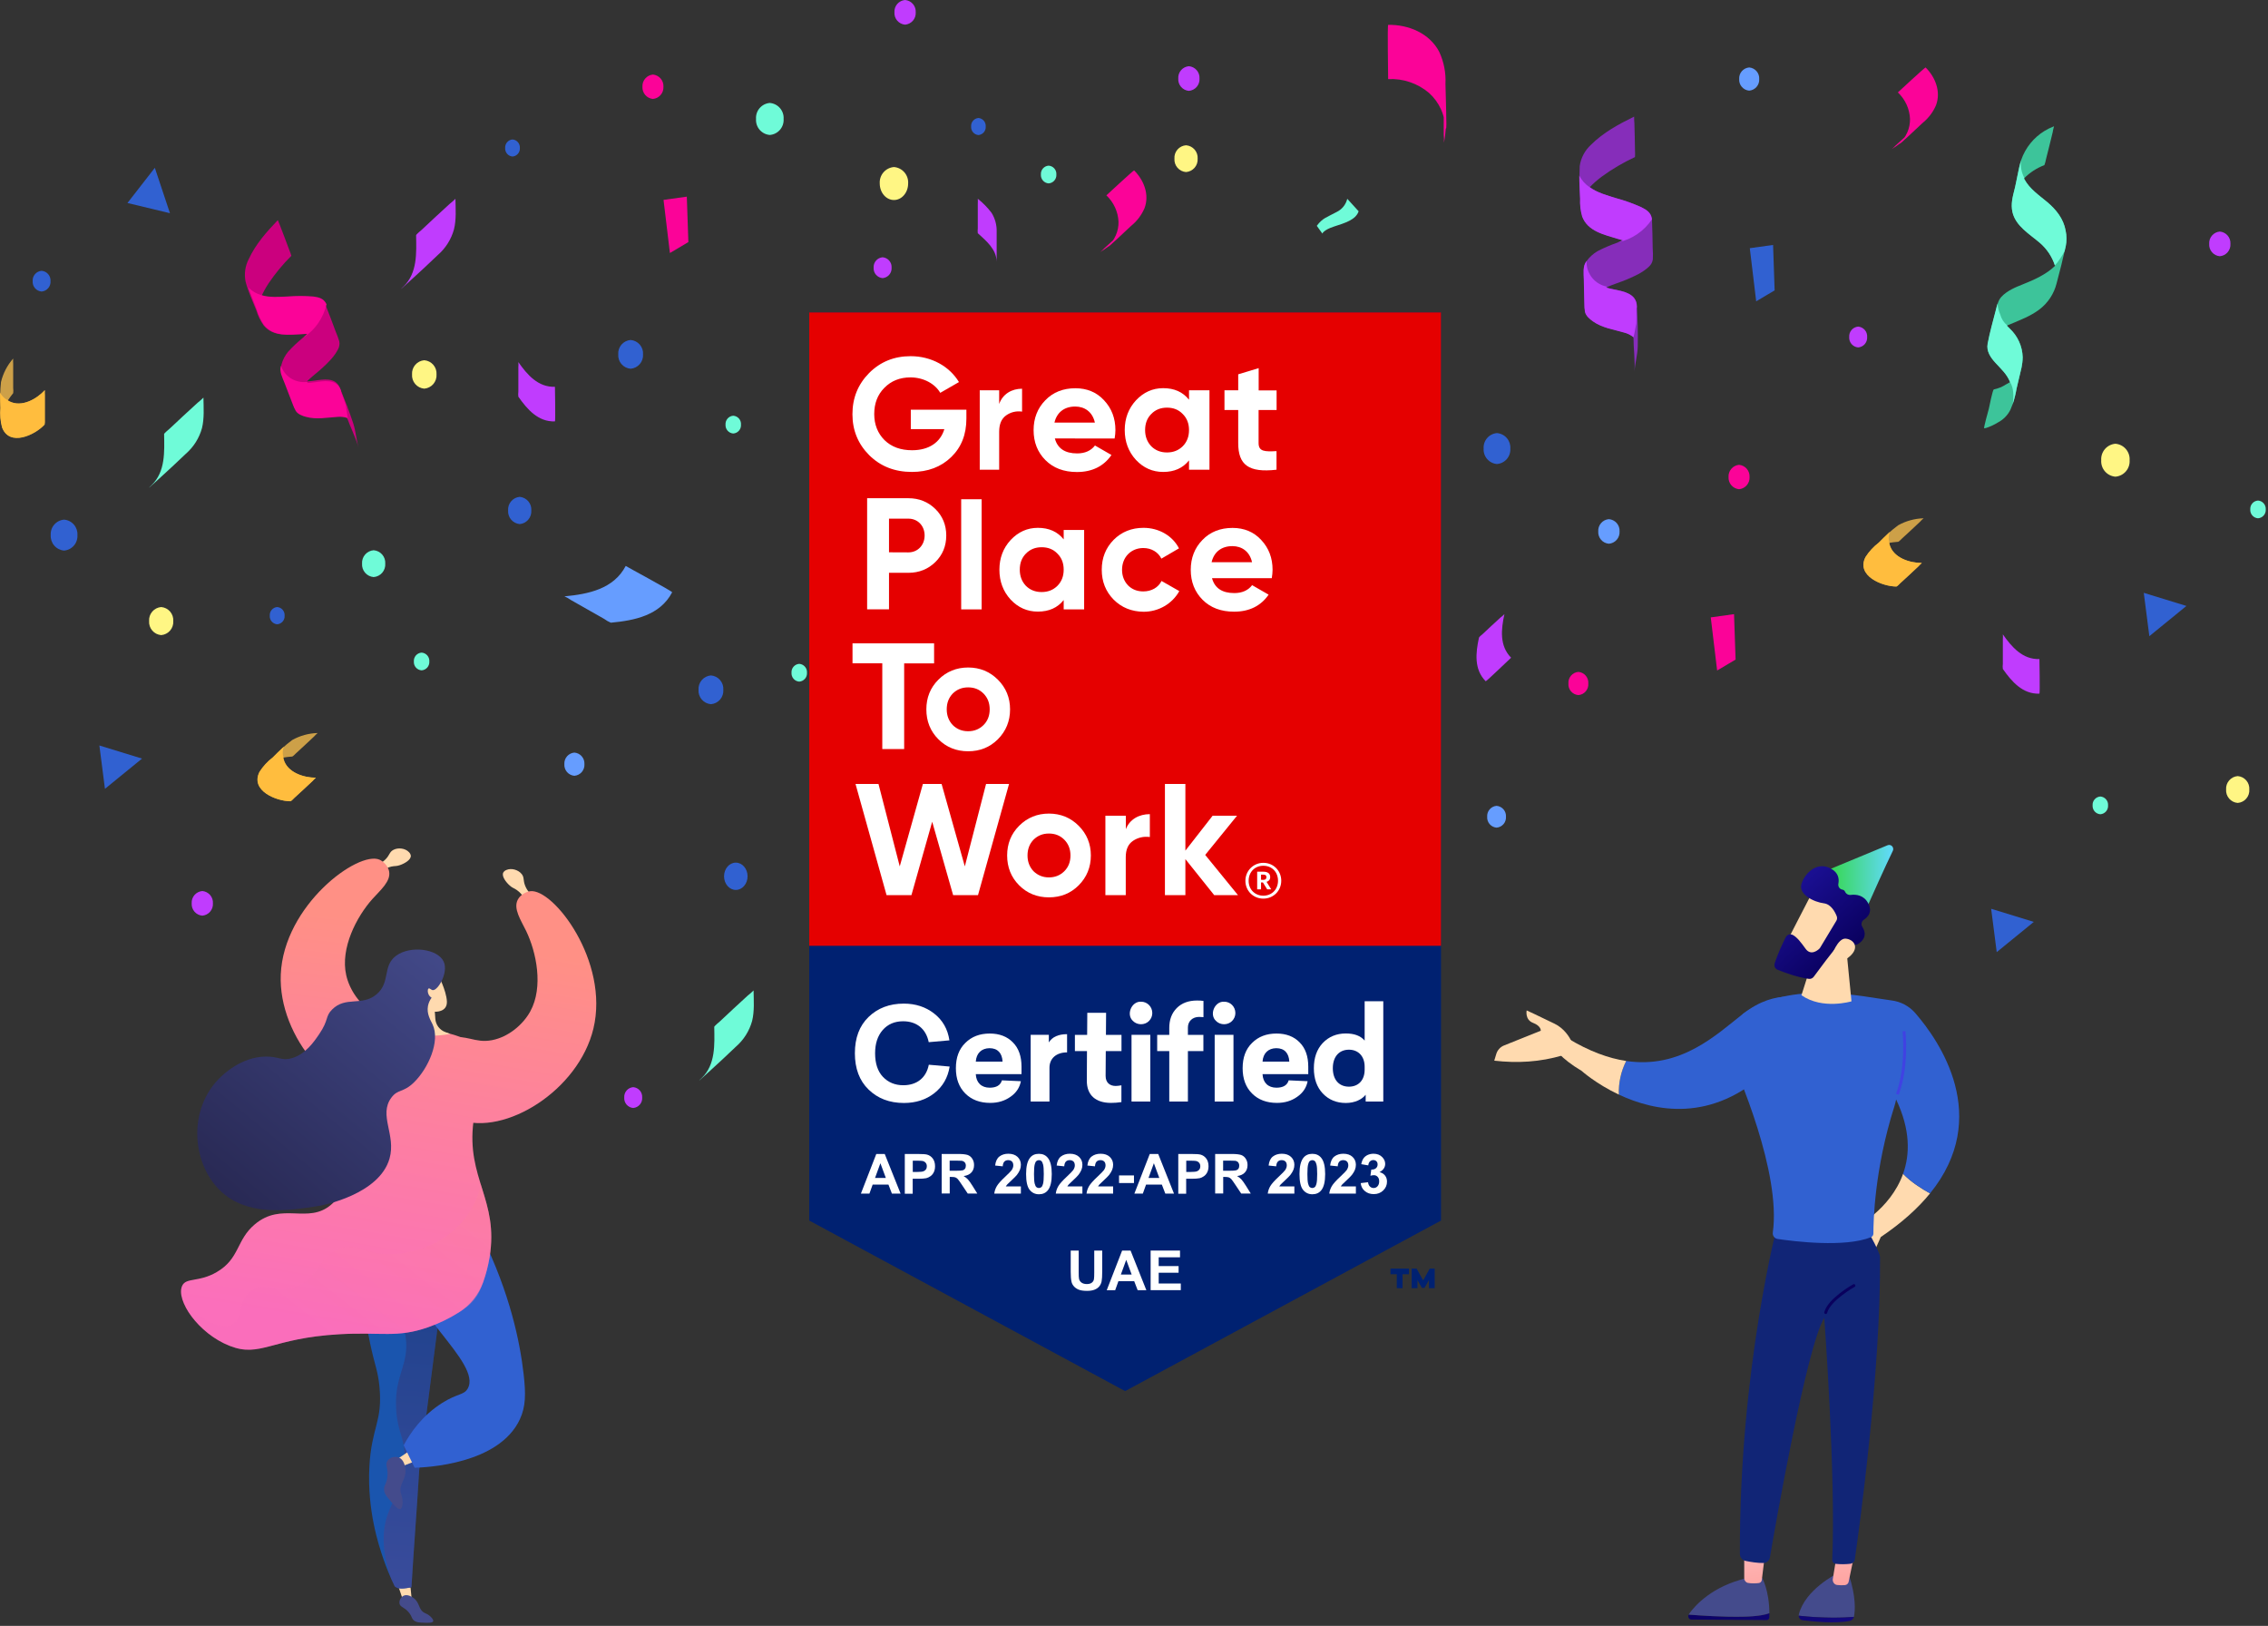 <svg width="639" height="458" viewBox="0 0 639 458" fill="none" xmlns="http://www.w3.org/2000/svg">
<rect x="0" y="0" width="639" height="458" fill="#333333" stroke="none"/>
<path d="M490.006 22.267C489.955 23.073 490.222 23.866 490.75 24.477C491.277 25.088 492.024 25.468 492.828 25.535C493.633 25.468 494.379 25.088 494.907 24.477C495.435 23.866 495.702 23.073 495.65 22.267C495.702 21.462 495.435 20.668 494.907 20.057C494.379 19.447 493.633 19.067 492.828 19C492.024 19.067 491.277 19.447 490.75 20.057C490.222 20.668 489.955 21.462 490.006 22.267Z" fill="#669DFF"/>
<path d="M42.008 174.954C41.942 175.928 42.263 176.89 42.902 177.63C43.54 178.37 44.444 178.829 45.419 178.907C46.392 178.826 47.293 178.366 47.929 177.627C48.565 176.887 48.885 175.927 48.818 174.954C48.885 173.98 48.565 173.02 47.929 172.28C47.293 171.541 46.392 171.081 45.419 171C44.444 171.078 43.54 171.537 42.902 172.277C42.263 173.017 41.942 173.979 42.008 174.954Z" fill="#FFF684"/>
<path d="M76.006 173.429C75.963 174.028 76.16 174.619 76.552 175.074C76.943 175.528 77.499 175.81 78.098 175.858C78.696 175.81 79.252 175.528 79.644 175.074C80.035 174.619 80.232 174.028 80.19 173.429C80.232 172.83 80.035 172.239 79.644 171.784C79.252 171.329 78.696 171.047 78.098 171C77.499 171.047 76.943 171.329 76.552 171.784C76.16 172.239 75.963 172.83 76.006 173.429Z" fill="#3161D1"/>
<path d="M102.008 158.779C101.945 159.713 102.253 160.633 102.865 161.341C103.477 162.048 104.344 162.486 105.277 162.559C106.21 162.486 107.077 162.048 107.689 161.341C108.301 160.633 108.609 159.713 108.546 158.779C108.609 157.846 108.301 156.925 107.689 156.218C107.077 155.51 106.21 155.073 105.277 155C104.344 155.073 103.477 155.51 102.865 156.218C102.253 156.925 101.945 157.846 102.008 158.779Z" fill="#6FFBD8"/>
<path d="M9.204 79.204C9.153 79.924 9.389 80.635 9.86 81.182C10.332 81.729 11.001 82.067 11.721 82.123C12.44 82.064 13.107 81.725 13.578 81.179C14.049 80.633 14.286 79.923 14.238 79.204C14.286 78.484 14.049 77.775 13.578 77.228C13.107 76.682 12.44 76.343 11.721 76.285C11.001 76.341 10.332 76.679 9.86 77.226C9.389 77.772 9.153 78.484 9.204 79.204Z" fill="#3161D1"/>
<path d="M116.604 186.34C116.562 186.96 116.768 187.571 117.177 188.039C117.586 188.506 118.164 188.793 118.783 188.834C119.403 188.793 119.981 188.506 120.39 188.039C120.798 187.571 121.004 186.96 120.963 186.34C120.985 186.033 120.946 185.724 120.848 185.431C120.751 185.138 120.596 184.868 120.394 184.635C120.191 184.402 119.945 184.212 119.668 184.075C119.392 183.937 119.091 183.856 118.783 183.835C118.476 183.856 118.175 183.937 117.898 184.075C117.622 184.212 117.375 184.402 117.173 184.635C116.971 184.868 116.816 185.138 116.718 185.431C116.621 185.724 116.582 186.033 116.604 186.34Z" fill="#6FFBD8"/>
<path d="M116.092 105.473C116.023 106.46 116.346 107.434 116.99 108.184C117.635 108.935 118.549 109.401 119.535 109.481C120.522 109.401 121.438 108.935 122.084 108.185C122.73 107.435 123.056 106.461 122.989 105.473C123.055 104.487 122.73 103.514 122.083 102.766C121.437 102.018 120.521 101.554 119.535 101.476C118.551 101.557 117.638 102.021 116.994 102.769C116.35 103.517 116.026 104.489 116.092 105.473Z" fill="#FFF684"/>
<path d="M252.007 3.474C251.95 4.331 252.232 5.175 252.793 5.825C253.354 6.475 254.148 6.879 255.004 6.949C255.86 6.879 256.654 6.475 257.214 5.825C257.775 5.175 258.057 4.331 258 3.474C258.057 2.618 257.775 1.773 257.214 1.123C256.654 0.473 255.86 0.07 255.004 0C254.148 0.07 253.354 0.473 252.793 1.123C252.232 1.773 251.95 2.618 252.007 3.474Z" fill="#C03CFE"/>
<path d="M142.329 41.684C142.287 42.276 142.481 42.862 142.869 43.313C143.257 43.764 143.807 44.043 144.4 44.09C144.992 44.043 145.543 43.764 145.93 43.313C146.318 42.862 146.512 42.276 146.47 41.684C146.509 41.092 146.314 40.51 145.926 40.061C145.539 39.613 144.99 39.335 144.4 39.288C143.809 39.335 143.26 39.613 142.873 40.061C142.486 40.51 142.29 41.092 142.329 41.684Z" fill="#3161D1"/>
<path d="M213.01 33.509C212.932 34.62 213.296 35.717 214.022 36.561C214.749 37.405 215.779 37.929 216.889 38.018C218.001 37.929 219.032 37.406 219.76 36.562C220.488 35.718 220.854 34.621 220.779 33.509C220.854 32.397 220.488 31.3 219.76 30.456C219.032 29.613 218.001 29.089 216.889 29C215.779 29.089 214.749 29.613 214.022 30.457C213.296 31.301 212.932 32.398 213.01 33.509Z" fill="#6FFBD8"/>
<path d="M143.157 143.799C143.094 144.738 143.4 145.665 144.011 146.382C144.622 147.098 145.489 147.547 146.426 147.633C147.364 147.547 148.231 147.098 148.842 146.382C149.452 145.665 149.759 144.738 149.695 143.799C149.762 142.858 149.457 141.929 148.846 141.21C148.234 140.491 147.366 140.041 146.426 139.955C145.486 140.041 144.618 140.491 144.007 141.21C143.396 141.929 143.091 142.858 143.157 143.799Z" fill="#3161D1"/>
<path d="M174.189 99.821C174.119 100.819 174.447 101.804 175.099 102.562C175.752 103.321 176.678 103.792 177.675 103.872C178.674 103.792 179.6 103.321 180.255 102.563C180.909 101.805 181.239 100.82 181.173 99.821C181.242 98.821 180.913 97.834 180.258 97.076C179.603 96.317 178.675 95.847 177.675 95.769C176.676 95.847 175.749 96.317 175.096 97.076C174.443 97.835 174.116 98.822 174.189 99.821Z" fill="#3161D1"/>
<path d="M54.007 254.474C53.953 255.329 54.237 256.171 54.797 256.818C55.357 257.466 56.15 257.868 57.004 257.938C57.855 257.865 58.645 257.462 59.203 256.815C59.761 256.167 60.043 255.327 59.989 254.474C60.046 253.62 59.766 252.777 59.207 252.127C58.649 251.477 57.858 251.072 57.004 251C56.148 251.07 55.354 251.473 54.793 252.123C54.232 252.773 53.95 253.618 54.007 254.474Z" fill="#C03CFE"/>
<path d="M175.877 309.171C175.826 309.895 176.063 310.61 176.536 311.161C177.01 311.712 177.681 312.053 178.405 312.112C179.129 312.053 179.801 311.712 180.274 311.161C180.747 310.61 180.984 309.895 180.933 309.171C180.981 308.449 180.743 307.737 180.27 307.188C179.797 306.64 179.127 306.3 178.405 306.242C177.683 306.3 177.014 306.64 176.54 307.188C176.067 307.737 175.829 308.449 175.877 309.171Z" fill="#C03CFE"/>
<path d="M207.312 250.689C209.142 250.689 210.625 248.968 210.625 246.845C210.625 244.721 209.142 243 207.312 243C205.483 243 204 244.721 204 246.845C204 248.968 205.483 250.689 207.312 250.689Z" fill="#3161D1"/>
<path d="M223.006 189.505C222.984 189.813 223.023 190.122 223.12 190.414C223.218 190.707 223.372 190.977 223.575 191.21C223.777 191.443 224.024 191.633 224.3 191.771C224.577 191.908 224.877 191.989 225.185 192.01C225.806 191.965 226.384 191.677 226.792 191.207C227.201 190.738 227.406 190.126 227.364 189.505C227.406 188.884 227.201 188.272 226.792 187.803C226.384 187.333 225.806 187.045 225.185 187C224.877 187.021 224.577 187.102 224.3 187.239C224.024 187.377 223.777 187.567 223.575 187.8C223.372 188.033 223.218 188.303 223.12 188.596C223.023 188.888 222.984 189.197 223.006 189.505Z" fill="#6FFBD8"/>
<path d="M196.808 194.313C196.739 195.313 197.068 196.299 197.723 197.058C198.378 197.817 199.306 198.286 200.306 198.364C201.305 198.286 202.232 197.816 202.885 197.057C203.539 196.298 203.865 195.311 203.793 194.313C203.862 193.315 203.535 192.329 202.882 191.571C202.229 190.813 201.304 190.342 200.306 190.261C199.307 190.342 198.381 190.812 197.726 191.57C197.072 192.328 196.742 193.314 196.808 194.313Z" fill="#3161D1"/>
<path d="M285.817 214.363L281.959 215.681C281.959 215.681 283.343 216.64 283.703 221.584C284.062 226.529 284.182 231.702 287.593 234.12L294.13 231.005C294.13 231.005 290.861 229.459 289.597 224.569C288.334 219.678 288.541 217.86 285.817 214.363Z" fill="#6FFBD8"/>
<path d="M193.943 68.193L193.507 55.395L186.948 56.31L188.746 71.275L193.943 68.193Z" fill="#FB0398"/>
<path d="M488.995 185.797L488.559 173L482 173.915L483.798 188.879L488.995 185.797Z" fill="#FB0398"/>
<path d="M499.995 81.797L499.559 69L493 69.915L494.798 84.879L499.995 81.797Z" fill="#3161D1"/>
<path d="M245.589 114.644L247.147 116.19C247.147 116.19 247.256 115.362 249.501 114.241C251.745 113.119 254.164 112.062 254.469 110.004L251.419 107.553C251.378 108.226 251.181 108.88 250.845 109.464C250.508 110.048 250.041 110.546 249.479 110.919C247.474 112.444 246.592 112.694 245.589 114.644Z" fill="#669DFF"/>
<path d="M371 63.613L372.569 65.791C372.569 65.791 372.885 64.789 375.838 63.82C378.79 62.851 381.983 61.968 382.789 59.518L379.586 56C379.389 56.817 379.011 57.579 378.479 58.23C377.947 58.88 377.275 59.402 376.513 59.758C373.778 61.25 372.634 61.402 371 63.613Z" fill="#6FFBD8"/>
<path d="M391.128 22.284C395.317 22.071 399.429 23.466 402.623 26.183C404.059 27.475 405.209 29.051 406.001 30.812C406.438 31.791 406.76 32.818 406.96 33.872L407.058 34.417C407.639 38.882 407.665 35.114 407.134 23.112C407.07 23.712 406.972 24.308 406.84 24.898C406.372 27.272 406.764 30.136 406.764 32.522C406.764 34.33 406.764 36.127 406.764 37.967C406.848 38.712 406.866 39.463 406.818 40.211C407.908 34.863 407.309 29.047 407.254 23.645C407.414 20.542 406.815 17.447 405.511 14.627C402.776 9.334 396.794 6.895 391.107 7.003C390.867 7.003 391.107 22.251 391.107 22.251L391.128 22.284Z" fill="#FB0398"/>
<path d="M94.558 93.343C93.71 91.039 92.846 88.735 91.944 86.469C91.876 86.3 91.8 86.147 91.724 86.001C90.966 84.611 89.723 84.273 88.064 84.081C85.683 83.893 83.291 83.893 80.91 84.081C78.553 84.181 75.825 84.396 73.544 83.697C74.127 82.392 74.812 81.137 75.59 79.941C77.491 77.102 79.667 74.463 82.085 72.061C81.948 71.552 81.773 71.054 81.562 70.571C81.122 69.378 80.677 68.193 80.228 67.015C79.781 65.825 79.334 64.642 78.871 63.459C78.909 63.559 78.265 62.023 78.28 62C75.135 65.279 72.013 68.797 70.088 72.975C69.075 74.913 68.757 77.147 69.186 79.296C69.883 82.069 71.164 84.772 72.218 87.43C72.674 88.964 73.381 90.41 74.309 91.707C76.999 94.941 81.357 94.288 85.078 94.127L86.54 94.065L85.275 95.194C83.82 96.393 82.447 97.691 81.168 99.081C80.315 100.123 79.685 101.334 79.318 102.636C78.864 104.249 79.758 105.878 80.304 107.345C81.061 109.38 81.819 111.407 82.577 113.435C82.805 114.107 83.091 114.758 83.433 115.378C84.025 116.354 85.252 116.799 86.275 117.083C89.147 117.897 92.065 117.26 94.96 117.083C95.876 116.996 96.8 117.103 97.673 117.398C98.696 120.294 100.144 123.066 101 126C100.379 123.857 100.242 121.576 99.59 119.464C98.476 116.046 97.15 112.667 95.801 109.357C95.544 108.608 95.048 107.968 94.392 107.537C92.255 106.231 88.988 107.352 86.684 107.429H86.472C87.988 105.977 89.678 104.703 90.799 103.666C92.459 102.13 94.225 100.432 95.256 98.359C95.615 97.693 95.735 96.922 95.597 96.177C95.308 95.212 94.962 94.266 94.558 93.343Z" fill="#CB007E"/>
<path d="M86.645 94.022L85.6 95C88.796 92.913 91.093 89.584 92 85.726L91.909 85.54C91.146 84.078 89.895 83.722 88.224 83.52C85.827 83.323 83.42 83.323 81.023 83.52C78.65 83.626 75.904 83.852 73.608 83.117C72.255 82.748 71.013 82.02 70 81C70.686 83.052 71.526 85.039 72.288 87.051C72.749 88.665 73.46 90.185 74.394 91.55C77.102 94.951 81.488 94.265 85.234 94.095L86.645 94.022Z" fill="#FB0398"/>
<path d="M98 118C97.853 116.7 97.613 115.408 97.427 114.107C97.056 112.982 96.653 111.865 96.235 110.755C96.135 110.498 96.073 110.23 96.049 109.956L95.98 109.797C95.716 109.056 95.21 108.422 94.54 107.995C92.357 106.702 89.02 107.812 86.667 107.888H86.45C86.567 107.774 86.69 107.676 86.806 107.569C86.511 107.602 86.214 107.62 85.916 107.622C84.43 107.691 82.963 107.275 81.743 106.439C80.524 105.603 79.62 104.394 79.174 103L79.127 103.137C78.663 104.733 79.576 106.345 80.134 107.797C80.908 109.812 81.682 111.819 82.456 113.826C82.689 114.492 82.981 115.135 83.331 115.75C83.935 116.715 85.189 117.156 86.234 117.437C89.168 118.243 92.148 117.612 95.105 117.437C96.041 117.351 96.985 117.457 97.876 117.749C97.93 117.84 97.969 117.886 98 118Z" fill="#FB0398"/>
<path d="M465.641 69.912C465.596 67.322 465.553 64.723 465.449 62.134C465.44 61.939 465.42 61.758 465.397 61.585C465.137 59.927 463.999 59.14 462.401 58.351C460.067 57.309 457.655 56.45 455.188 55.783C452.767 55.034 449.943 54.257 447.897 52.733C448.947 51.647 450.083 50.649 451.296 49.748C454.224 47.613 457.356 45.772 460.645 44.25C460.691 43.694 460.695 43.135 460.656 42.578C460.638 41.239 460.614 39.899 460.585 38.557C460.557 37.215 460.521 35.878 460.479 34.544C460.455 34.638 460.376 32.893 460.412 32.852C456.071 34.975 451.724 37.314 448.237 40.804C446.529 42.366 445.414 44.469 445.079 46.758C444.95 49.816 445.001 52.88 445.23 55.932C445.146 57.621 445.342 59.313 445.81 60.938C447.371 65.125 452.032 66.057 455.801 67.228L457.298 67.697L455.624 68.372C453.731 69.032 451.886 69.825 450.105 70.744C448.869 71.469 447.801 72.447 446.97 73.614C445.937 75.022 446.252 76.988 446.278 78.644C446.315 80.94 446.363 83.229 446.433 85.525C446.424 86.277 446.48 87.028 446.601 87.771C446.851 88.949 447.929 89.838 448.857 90.495C451.457 92.337 454.632 92.761 457.607 93.635C458.562 93.87 459.455 94.308 460.225 94.921C460.226 98.17 460.705 101.45 460.512 104.675C460.656 102.325 461.367 100.021 461.428 97.667C461.525 93.874 461.39 90.037 461.194 86.244C461.202 85.409 460.931 84.597 460.423 83.935C458.745 81.828 455.052 81.79 452.7 81.034L452.48 80.977C454.526 80.089 456.682 79.43 458.175 78.801C460.411 77.861 462.789 76.823 464.564 75.137C465.165 74.606 465.56 73.88 465.678 73.087C465.736 72.029 465.724 70.969 465.641 69.912Z" fill="#862DBA"/>
<path d="M457.252 67.711L455.879 68.262C459.783 67.43 463.209 65.11 465.427 61.793C465.414 61.724 465.404 61.655 465.397 61.585C465.137 59.927 463.999 59.14 462.401 58.351C460.067 57.309 457.655 56.45 455.188 55.783C452.767 55.034 449.943 54.257 447.897 52.733L447.858 52.723C446.628 51.901 445.628 50.779 444.952 49.463C444.953 51.641 445.129 53.855 445.181 55.995C445.097 57.684 445.292 59.376 445.76 61.001C447.321 65.188 451.982 66.12 455.752 67.291L457.252 67.711Z" fill="#C03CFE"/>
<path d="M460.192 95.213C460.539 93.863 460.746 92.475 461.023 91.106C461.063 89.844 461.071 88.607 461.06 87.314C461.051 87.021 461.085 86.728 461.159 86.444C461.173 86.389 461.187 86.334 461.148 86.257C461.157 85.423 460.885 84.61 460.377 83.948C458.7 81.842 455.007 81.804 452.655 81.047L452.435 80.991L452.904 80.793C452.596 80.735 452.291 80.657 451.993 80.559C450.502 80.102 449.205 79.165 448.303 77.894C447.401 76.622 446.946 75.088 447.008 73.531L446.917 73.658C445.884 75.067 446.199 77.032 446.225 78.689C446.262 80.984 446.309 83.274 446.38 85.57C446.371 86.322 446.427 87.073 446.548 87.816C446.797 88.994 447.875 89.882 448.803 90.54C451.404 92.382 454.579 92.805 457.554 93.68C458.509 93.915 459.402 94.353 460.172 94.966C460.181 95.026 460.19 95.121 460.192 95.213Z" fill="#C03CFE"/>
<path d="M582.013 69.361C582.303 67.914 582.294 66.423 581.988 64.979C581.397 61.616 579.291 59.009 576.73 56.869C574.406 54.925 571.855 53.234 570.376 50.506L570.257 50.256C571.878 48.61 573.836 47.334 575.996 46.516C576.193 46.001 576.34 45.468 576.433 44.925C576.769 43.633 577.093 42.344 577.406 41.056C577.719 39.769 578.035 38.476 578.354 37.18C578.312 37.239 578.664 35.589 578.718 35.568C577.815 35.918 576.942 36.341 576.109 36.834C572.993 38.72 570.638 41.638 569.451 45.081C569.211 45.787 569.045 46.487 568.867 47.217C568.457 48.994 568.198 50.807 567.77 52.581L567.604 53.281C567.048 55.476 566.505 57.513 567.007 59.742C567.902 63.682 571.873 65.956 574.706 68.395C576.724 70.106 578.216 72.352 579.012 74.874C576.559 77.292 573.043 78.857 570.034 80.049C567.83 80.921 565.527 81.862 563.892 83.605C562.953 84.608 562.703 86.016 562.37 87.305C561.55 90.465 560.656 93.633 560.048 96.843C559.643 98.948 560.873 100.714 562.205 102.179C563.821 103.941 565.385 105.274 566.319 107.531L566.351 107.612C565.967 107.863 565.569 108.093 565.16 108.301C564.127 108.976 562.974 109.449 561.764 109.694C561.406 109.728 560.444 114.774 560.343 115.155C560.243 115.537 558.824 120.547 559.038 120.649L559.576 120.554C560.726 120.183 561.826 119.674 562.852 119.038C564.383 118.254 565.626 117.007 566.404 115.473C567.264 113.533 567.862 111.487 568.183 109.388L569.551 103.595C569.764 102.617 569.877 101.619 569.889 100.618C569.847 99.103 569.504 97.612 568.88 96.232C568.257 94.851 567.364 93.608 566.255 92.576L565.42 91.734L566.48 91.288C569.281 90.097 572.054 89.073 574.536 87.217C576.986 85.378 578.723 82.748 579.452 79.773C580.376 76.351 581.241 72.859 582.013 69.361Z" fill="#3DC49A"/>
<path d="M566.283 107.555L566.314 107.636C567.394 109.307 567.403 111.692 567.038 113.952C567.52 112.459 567.899 110.935 568.171 109.39L569.54 103.597C569.752 102.619 569.865 101.621 569.877 100.62C569.835 99.105 569.493 97.614 568.869 96.234C568.245 94.853 567.353 93.61 566.244 92.577L565.408 91.736C565.457 91.721 565.504 91.701 565.548 91.677C564.575 90.894 563.881 89.817 563.569 88.609C563.129 87.627 562.868 86.575 562.798 85.502C562.606 86.085 562.471 86.698 562.319 87.279C561.499 90.439 560.605 93.607 559.997 96.817C559.592 98.922 560.822 100.688 562.154 102.153C563.798 103.974 565.361 105.307 566.283 107.555Z" fill="#6FFBD8"/>
<path d="M580.291 73.049C580.809 72.321 581.276 71.558 581.687 70.764C581.8 70.294 581.91 69.83 582.012 69.361C582.302 67.914 582.293 66.423 581.987 64.979C581.396 61.616 579.29 59.009 576.73 56.869C574.405 54.925 571.854 53.234 570.375 50.506L570.256 50.256C570.288 50.209 570.316 50.17 570.348 50.124C569.541 48.607 569.215 46.88 569.414 45.174C569.154 45.974 568.604 48.446 567.765 52.588L567.599 53.287C567.043 55.483 566.499 57.52 567.001 59.749C567.896 63.689 571.867 65.963 574.7 68.401C576.671 70.087 578.138 72.283 578.943 74.748C579.456 74.235 579.908 73.665 580.291 73.049Z" fill="#6FFBD8"/>
<path d="M156.352 108.96C151.623 109.123 148.54 105.572 146.044 102C146.089 102.475 146.089 102.952 146.044 103.427C146.044 104.516 146.044 105.725 146.044 106.868C146.044 108.012 146.044 109.166 146.044 110.321C145.985 110.795 145.985 111.274 146.044 111.748C148.54 115.309 151.623 118.871 156.352 118.707C156.537 118.707 156.352 108.96 156.352 108.96Z" fill="#C03CFE"/>
<path d="M275.542 65.737C277.928 67.915 280.728 70.213 280.805 73.709C280.805 73.36 280.805 74.863 280.805 74.199C280.805 73.535 280.805 72.696 280.805 71.955C280.805 69.777 280.805 67.512 280.805 65.29C280.862 63.413 280.366 61.561 279.377 59.964C278.254 58.48 276.947 57.144 275.487 55.989C275.516 56.464 275.516 56.941 275.487 57.416C275.487 58.57 275.487 59.714 275.487 60.868C275.487 62.023 275.487 63.166 275.487 64.31C275.434 64.784 275.434 65.262 275.487 65.737H275.542Z" fill="#C03CFE"/>
<path d="M12.628 118.23C12.628 117.075 12.628 115.932 12.628 114.777C12.628 113.623 12.628 112.479 12.628 111.336C12.595 110.861 12.595 110.384 12.628 109.909C10.275 112.447 6.091 114.821 2.626 113.046L2.212 112.795C2.68 112.076 3.203 111.401 3.715 110.748C3.78 110.274 3.78 109.794 3.715 109.321C3.715 108.166 3.715 107.023 3.715 105.868C3.715 104.714 3.715 103.57 3.715 102.427C3.676 101.952 3.676 101.475 3.715 101C2.048 102.89 0.869 105.16 0.283 107.611C0.016 110.045 -0.027 112.499 0.153 114.941C-0.012 116.768 0.139 118.61 0.599 120.386C2.659 125.973 9.904 122.565 12.585 119.613C12.655 119.155 12.669 118.691 12.628 118.23Z" fill="#CDA048"/>
<path d="M12.628 118.23C12.628 117.075 12.628 115.932 12.628 114.777C12.628 113.623 12.628 112.479 12.628 111.336C12.595 110.861 12.595 110.384 12.628 109.909C10.275 112.447 6.091 114.821 2.626 113.046L2.212 112.795V112.73C2.011 112.646 1.817 112.544 1.634 112.425C0.943 111.945 0.381 111.302 0 110.552C0 112.033 0.109 113.536 0.109 114.908C-0.055 116.735 0.096 118.577 0.556 120.354C2.615 125.941 9.861 122.532 12.541 119.58C12.623 119.135 12.652 118.682 12.628 118.23Z" fill="#FFBD3E"/>
<path d="M28 210L40.018 213.692L29.569 222.209L28 210Z" fill="#3161D1"/>
<path d="M561 256L573.018 259.692L562.569 268.209L561 256Z" fill="#3161D1"/>
<path d="M319.092 155.475L308 149.583L319.866 143.19L319.092 155.475Z" fill="#3161D1"/>
<path d="M176.296 159.42C172.895 165.921 165.75 167.366 159.035 167.99C159.699 168.286 160.334 168.646 160.929 169.065C162.473 169.941 164.027 170.823 165.571 171.699C167.115 172.575 168.668 173.457 170.212 174.333C170.794 174.772 171.431 175.133 172.106 175.408C178.822 174.785 185.976 173.345 189.377 166.844C189.517 166.597 176.207 159.444 176.239 159.388L176.296 159.42Z" fill="#669DFF"/>
<path d="M425.759 185.285C422.425 181.92 422.937 177.248 423.863 173C423.528 173.343 423.164 173.657 422.774 173.937L420.235 176.267L417.718 178.62C417.631 178.707 416.737 179.404 416.694 179.622C415.768 183.869 415.256 188.553 418.59 191.907C418.72 192.038 425.716 185.253 425.737 185.285H425.759Z" fill="#C03CFE"/>
<path d="M311.685 54.995C313.779 56.972 315.015 59.651 315.139 62.482C315.165 63.786 314.906 65.081 314.38 66.281C314.089 66.949 313.716 67.582 313.272 68.166L313.044 68.46C311.02 70.796 312.958 69.079 318.859 63.307C318.522 63.55 318.173 63.776 317.811 63.984C316.369 64.838 315.094 66.347 313.872 67.452C312.945 68.284 312.034 69.108 311.123 69.947C310.779 70.327 310.404 70.68 310 71C313.241 69.071 315.936 66.112 318.677 63.638C320.344 62.292 321.647 60.571 322.472 58.625C323.884 54.841 322.313 50.77 319.535 48.001C319.413 47.884 311.731 55.025 311.723 55.025L311.685 54.995Z" fill="#FB0398"/>
<path d="M534.685 25.995C536.779 27.972 538.015 30.651 538.139 33.482C538.165 34.786 537.906 36.081 537.38 37.281C537.089 37.949 536.716 38.582 536.272 39.166L536.044 39.46C534.02 41.796 535.958 40.078 541.859 34.307C541.522 34.55 541.173 34.776 540.811 34.984C539.369 35.838 538.094 37.347 536.872 38.452C535.945 39.283 535.034 40.108 534.123 40.947C533.779 41.327 533.404 41.679 533 42C536.241 40.071 538.936 37.112 541.677 34.638C543.344 33.292 544.647 31.571 545.472 29.625C546.884 25.841 545.313 21.77 542.535 19.001C542.413 18.884 534.731 26.025 534.723 26.025L534.685 25.995Z" fill="#FB0398"/>
<path d="M82.925 224.764L85.464 222.434L87.981 220.081C88.298 219.723 88.64 219.388 89.005 219.079C85.54 219.079 80.931 217.598 79.907 213.884C79.864 213.727 79.831 213.567 79.809 213.405C80.659 213.263 81.508 213.176 82.337 213.111C82.533 213.111 83.339 212.229 83.426 212.174L85.965 209.833L88.482 207.48C88.794 207.12 89.136 206.789 89.506 206.489C86.988 206.555 84.524 207.232 82.326 208.46C80.364 209.925 78.541 211.565 76.878 213.361C75.406 214.482 74.145 215.853 73.151 217.413C70.449 222.717 77.902 225.69 81.868 225.701C82.031 225.712 82.892 224.797 82.925 224.764Z" fill="#CDA048"/>
<path d="M535.394 164.275L537.932 161.945L540.449 159.592C540.766 159.234 541.109 158.899 541.474 158.59C538.009 158.59 533.4 157.109 532.376 153.395C532.332 153.238 532.3 153.078 532.278 152.916C533.127 152.774 533.977 152.687 534.805 152.622C535.001 152.622 535.808 151.74 535.895 151.685L538.434 149.344L540.951 146.991C541.262 146.631 541.605 146.3 541.975 146C539.457 146.066 536.993 146.743 534.794 147.971C532.833 149.436 531.01 151.076 529.347 152.872C527.875 153.993 526.614 155.364 525.62 156.924C522.918 162.228 530.371 165.201 534.337 165.212C534.5 165.223 535.361 164.308 535.394 164.275Z" fill="#CDA048"/>
<path d="M82.925 224.764L85.464 222.434L87.981 220.081C88.298 219.723 88.64 219.388 89.005 219.079C85.54 219.079 80.931 217.598 79.907 213.884C79.864 213.727 79.831 213.567 79.809 213.405H79.874C79.808 213.198 79.757 212.987 79.722 212.773C79.588 211.944 79.678 211.094 79.983 210.312C78.894 211.314 77.859 212.414 76.834 213.372C75.363 214.493 74.101 215.864 73.108 217.424C70.406 222.728 77.859 225.701 81.825 225.712C82.032 225.712 82.892 224.797 82.925 224.764Z" fill="#FFBD3E"/>
<path d="M535.394 164.275L537.933 161.945L540.45 159.592C540.766 159.234 541.109 158.899 541.474 158.59C538.009 158.59 533.4 157.109 532.376 153.395C532.333 153.238 532.3 153.078 532.278 152.916H532.343C532.277 152.709 532.226 152.498 532.19 152.284C532.057 151.455 532.147 150.605 532.452 149.823C531.362 150.825 530.327 151.925 529.303 152.883C527.832 154.004 526.57 155.375 525.577 156.935C522.875 162.239 530.327 165.212 534.293 165.223C534.5 165.223 535.361 164.308 535.394 164.275Z" fill="#FFBD3E"/>
<path d="M46.236 122.27C46.323 127.226 46.629 132.879 42.728 136.647C43.109 136.277 41.42 137.888 42.216 137.202C43.011 136.516 43.937 135.656 44.787 134.882C47.326 132.552 49.876 130.232 52.349 127.836C54.544 125.929 56.128 123.417 56.903 120.615C57.59 117.827 57.361 114.843 57.317 112C56.797 112.525 56.244 113.016 55.661 113.47L51.728 117.075L47.827 120.724C47.827 120.724 46.236 122.042 46.236 122.27Z" fill="#6FFBD8"/>
<path d="M574.6 185.654C569.871 185.818 566.788 182.256 564.293 178.695C564.337 179.169 564.337 179.647 564.293 180.121C564.293 181.211 564.293 182.419 564.293 183.563C564.293 184.707 564.293 185.861 564.293 187.016C564.228 187.489 564.228 187.969 564.293 188.442C566.788 192.004 569.871 195.565 574.6 195.402C574.785 195.402 574.6 185.654 574.6 185.654Z" fill="#C03CFE"/>
<path d="M604 167L616.018 170.692L605.569 179.209L604 167Z" fill="#3161D1"/>
<path d="M393.729 259.812C386.396 260.063 381.613 254.552 377.756 249.03C377.821 249.755 377.821 250.484 377.756 251.208C377.756 252.984 377.756 254.77 377.756 256.545C377.756 258.32 377.756 260.106 377.756 261.882C377.662 262.605 377.662 263.337 377.756 264.06C381.613 269.593 386.396 275.104 393.729 274.853C394.013 274.853 393.664 259.747 393.729 259.747V259.812Z" fill="#FFF684"/>
<path d="M285.675 291.593L297.683 295.285L287.233 303.802L285.675 291.593Z" fill="#3161D1"/>
<path d="M201.236 289.27C201.323 294.226 201.629 299.878 197.728 303.647C198.109 303.276 196.42 304.888 197.216 304.202C198.011 303.516 198.937 302.656 199.787 301.882C202.326 299.552 204.875 297.232 207.349 294.836C209.544 292.929 211.128 290.417 211.903 287.615C212.59 284.827 212.361 281.843 212.317 279C211.797 279.521 211.244 280.009 210.661 280.459C209.339 281.657 208.028 282.863 206.728 284.075C205.428 285.288 204.127 286.504 202.827 287.724C202.827 287.724 201.236 289.042 201.236 289.27Z" fill="#6FFBD8"/>
<path d="M117.236 66.27C117.323 71.226 117.628 76.879 113.739 80.647C114.109 80.277 112.42 81.888 113.216 81.202C114.011 80.516 114.937 79.656 115.798 78.882C118.337 76.552 120.875 74.232 123.349 71.836C125.547 69.932 127.132 67.419 127.903 64.615C128.601 61.827 128.361 58.843 128.317 56C127.797 56.521 127.244 57.009 126.661 57.459C125.339 58.658 124.028 59.863 122.728 61.075C121.427 62.288 120.127 63.504 118.827 64.724C118.827 64.724 117.236 66.042 117.236 66.27Z" fill="#C03CFE"/>
<path d="M35.91 57.182L43.624 47.271L47.884 60.057L35.91 57.182Z" fill="#3161D1"/>
<path d="M633.732 222.401C633.798 223.335 633.491 224.257 632.879 224.966C632.266 225.674 631.398 226.111 630.463 226.18C629.53 226.108 628.664 225.67 628.052 224.963C627.44 224.255 627.132 223.334 627.195 222.401C627.132 221.468 627.44 220.547 628.052 219.84C628.664 219.132 629.53 218.694 630.463 218.622C631.398 218.692 632.266 219.128 632.879 219.837C633.491 220.545 633.798 221.467 633.732 222.401Z" fill="#FFF684"/>
<path d="M593.94 226.866C593.982 227.487 593.777 228.099 593.368 228.569C592.96 229.038 592.382 229.327 591.761 229.371C591.14 229.327 590.563 229.038 590.154 228.569C589.746 228.099 589.54 227.487 589.582 226.866C589.54 226.247 589.746 225.636 590.155 225.168C590.564 224.701 591.141 224.414 591.761 224.372C592.381 224.414 592.959 224.701 593.367 225.168C593.776 225.636 593.982 226.247 593.94 226.866Z" fill="#6FFBD8"/>
<path d="M628.415 68.705C628.472 69.561 628.19 70.406 627.629 71.056C627.069 71.706 626.274 72.109 625.419 72.179C624.565 72.106 623.773 71.702 623.215 71.052C622.657 70.402 622.376 69.559 622.433 68.705C622.376 67.85 622.657 67.007 623.215 66.357C623.773 65.707 624.565 65.303 625.419 65.23C626.274 65.3 627.069 65.703 627.629 66.353C628.19 67.004 628.472 67.848 628.415 68.705Z" fill="#C03CFE"/>
<path d="M526.063 94.93C526.114 95.654 525.877 96.369 525.404 96.92C524.93 97.47 524.259 97.812 523.535 97.87C522.811 97.812 522.139 97.47 521.666 96.92C521.193 96.369 520.956 95.654 521.007 94.93C520.959 94.207 521.197 93.495 521.67 92.947C522.143 92.399 522.813 92.058 523.535 92C524.257 92.058 524.926 92.399 525.4 92.947C525.873 93.495 526.111 94.207 526.063 94.93Z" fill="#C03CFE"/>
<path d="M424.302 230.071C424.353 230.828 424.104 231.575 423.609 232.15C423.113 232.725 422.411 233.081 421.654 233.143C420.898 233.081 420.196 232.725 419.7 232.15C419.205 231.575 418.955 230.828 419.007 230.071C418.955 229.314 419.205 228.568 419.7 227.993C420.196 227.418 420.898 227.061 421.654 227C422.411 227.061 423.113 227.418 423.609 227.993C424.104 228.568 424.353 229.314 424.302 230.071Z" fill="#669DFF"/>
<path d="M447.5 192.537C447.532 192.936 447.484 193.337 447.36 193.717C447.236 194.096 447.038 194.448 446.778 194.752C446.518 195.055 446.201 195.305 445.844 195.485C445.488 195.666 445.099 195.775 444.7 195.805C444.302 195.775 443.913 195.666 443.556 195.485C443.199 195.305 442.882 195.055 442.622 194.752C442.362 194.448 442.164 194.096 442.04 193.717C441.916 193.337 441.869 192.936 441.9 192.537C441.84 191.733 442.101 190.938 442.625 190.326C443.15 189.714 443.896 189.334 444.7 189.27C445.504 189.334 446.25 189.714 446.775 190.326C447.3 190.938 447.561 191.733 447.5 192.537Z" fill="#FB0398"/>
<path d="M354.199 260.335C354.199 262.884 352.423 264.964 350.222 264.964C348.021 264.964 346.245 262.884 346.245 260.335C346.173 259.199 346.548 258.079 347.292 257.216C348.035 256.352 349.087 255.815 350.222 255.717C351.357 255.815 352.409 256.352 353.153 257.216C353.896 258.079 354.272 259.199 354.199 260.335Z" fill="#3161D1"/>
<path d="M377.222 197.166C377.286 198.14 376.964 199.101 376.326 199.84C375.688 200.579 374.785 201.039 373.812 201.12C372.837 201.042 371.933 200.583 371.294 199.843C370.656 199.103 370.335 198.141 370.401 197.166C370.332 196.191 370.652 195.227 371.291 194.487C371.93 193.746 372.836 193.288 373.812 193.213C374.786 193.291 375.691 193.749 376.329 194.49C376.967 195.23 377.288 196.191 377.222 197.166Z" fill="#FFF684"/>
<path d="M389.752 177.736C389.819 178.536 389.565 179.33 389.046 179.943C388.527 180.555 387.785 180.937 386.985 181.004C386.588 180.972 386.2 180.862 385.846 180.681C385.491 180.5 385.175 180.25 384.917 179.946C384.659 179.643 384.464 179.291 384.342 178.912C384.22 178.533 384.174 178.133 384.206 177.736C384.172 177.339 384.217 176.939 384.338 176.559C384.46 176.179 384.655 175.827 384.914 175.523C385.172 175.219 385.488 174.97 385.844 174.789C386.199 174.608 386.587 174.499 386.985 174.469C387.382 174.5 387.768 174.61 388.123 174.792C388.477 174.973 388.792 175.223 389.049 175.527C389.306 175.831 389.501 176.182 389.622 176.561C389.742 176.941 389.787 177.34 389.752 177.736Z" fill="#C03CFE"/>
<path d="M353.11 182.169C353.152 182.768 352.955 183.359 352.564 183.814C352.172 184.269 351.616 184.55 351.018 184.598C350.417 184.553 349.859 184.273 349.465 183.817C349.07 183.362 348.873 182.77 348.915 182.169C348.873 181.569 349.07 180.976 349.465 180.521C349.859 180.066 350.417 179.785 351.018 179.74C351.616 179.788 352.172 180.069 352.564 180.524C352.955 180.979 353.152 181.57 353.11 182.169Z" fill="#3161D1"/>
<path d="M343.238 175.819C343.301 176.753 342.993 177.673 342.381 178.381C341.769 179.089 340.902 179.526 339.969 179.599C339.035 179.529 338.166 179.092 337.554 178.384C336.941 177.676 336.634 176.753 336.7 175.819C336.634 174.885 336.941 173.963 337.554 173.255C338.166 172.547 339.035 172.11 339.969 172.04C340.902 172.113 341.769 172.55 342.381 173.258C342.993 173.966 343.301 174.886 343.238 175.819Z" fill="#FFF684"/>
<path d="M303.468 180.285C303.49 180.593 303.452 180.902 303.354 181.194C303.256 181.487 303.102 181.757 302.899 181.99C302.697 182.223 302.45 182.413 302.174 182.551C301.898 182.688 301.597 182.769 301.289 182.79C300.668 182.745 300.09 182.457 299.682 181.987C299.274 181.518 299.068 180.906 299.11 180.285C299.071 179.666 299.278 179.057 299.686 178.59C300.094 178.123 300.67 177.836 301.289 177.791C301.909 177.833 302.487 178.119 302.895 178.587C303.304 179.055 303.51 179.665 303.468 180.285Z" fill="#6FFBD8"/>
<path d="M261.704 182.822C261.782 183.966 261.406 185.095 260.658 185.963C259.909 186.832 258.848 187.37 257.705 187.462C256.562 187.37 255.501 186.832 254.753 185.963C254.004 185.095 253.628 183.966 253.706 182.822C253.706 180.252 255.493 178.172 257.705 178.172C259.917 178.172 261.704 180.252 261.704 182.822Z" fill="#FFF684"/>
<path d="M303.947 99.429C304.016 100.415 303.694 101.389 303.049 102.14C302.405 102.89 301.49 103.356 300.504 103.437C299.518 103.356 298.603 102.89 297.959 102.14C297.314 101.389 296.992 100.415 297.061 99.429C296.992 98.443 297.315 97.47 297.96 96.722C298.604 95.973 299.519 95.51 300.504 95.432C301.489 95.51 302.404 95.973 303.049 96.722C303.693 97.47 304.016 98.443 303.947 99.429Z" fill="#FFF684"/>
<path d="M337.954 22.123C338.011 22.979 337.729 23.824 337.168 24.474C336.607 25.124 335.813 25.528 334.957 25.597C334.103 25.525 333.312 25.12 332.753 24.47C332.195 23.821 331.914 22.978 331.972 22.123C331.914 21.268 332.195 20.425 332.753 19.775C333.312 19.126 334.103 18.721 334.957 18.649C335.813 18.718 336.607 19.122 337.168 19.772C337.729 20.422 338.011 21.267 337.954 22.123Z" fill="#C03CFE"/>
<path d="M251.201 75.403C251.252 76.127 251.015 76.842 250.542 77.393C250.068 77.943 249.397 78.285 248.673 78.343C247.949 78.285 247.277 77.943 246.804 77.393C246.331 76.842 246.094 76.127 246.145 75.403C246.097 74.68 246.335 73.968 246.808 73.42C247.281 72.872 247.951 72.531 248.673 72.473C249.395 72.531 250.065 72.872 250.538 73.42C251.011 73.968 251.249 74.68 251.201 75.403Z" fill="#C03CFE"/>
<path d="M277.721 35.639C277.763 36.227 277.574 36.808 277.193 37.258C276.812 37.708 276.27 37.99 275.683 38.046C275.09 37.999 274.54 37.719 274.153 37.268C273.765 36.818 273.571 36.232 273.613 35.639C273.571 35.046 273.765 34.46 274.153 34.01C274.54 33.559 275.09 33.279 275.683 33.232C276.27 33.287 276.812 33.57 277.193 34.02C277.574 34.47 277.763 35.051 277.721 35.639Z" fill="#3161D1"/>
<path d="M241.002 137.036C241.078 138.148 240.711 139.245 239.983 140.089C239.255 140.933 238.224 141.456 237.113 141.545C236.002 141.456 234.972 140.932 234.245 140.088C233.519 139.244 233.155 138.147 233.234 137.036C233.155 135.925 233.519 134.828 234.245 133.984C234.972 133.14 236.002 132.616 237.113 132.527C238.224 132.616 239.255 133.139 239.983 133.983C240.711 134.827 241.078 135.924 241.002 137.036Z" fill="#6FFBD8"/>
<path d="M208.772 119.61C208.795 119.918 208.756 120.227 208.658 120.519C208.561 120.812 208.406 121.082 208.204 121.315C208.001 121.548 207.755 121.738 207.478 121.876C207.202 122.013 206.901 122.094 206.593 122.115C205.972 122.07 205.395 121.782 204.986 121.312C204.578 120.843 204.372 120.231 204.414 119.61C204.372 118.989 204.578 118.377 204.986 117.908C205.395 117.438 205.972 117.15 206.593 117.105C206.901 117.126 207.202 117.207 207.478 117.344C207.755 117.482 208.001 117.672 208.204 117.905C208.406 118.138 208.561 118.408 208.658 118.701C208.756 118.993 208.795 119.302 208.772 119.61Z" fill="#6FFBD8"/>
<path d="M381.101 303.998C381.167 304.984 380.842 305.957 380.195 306.705C379.548 307.454 378.633 307.917 377.647 307.995C376.663 307.914 375.75 307.45 375.106 306.702C374.462 305.954 374.138 304.983 374.204 303.998C374.138 303.013 374.462 302.042 375.106 301.294C375.75 300.546 376.663 300.082 377.647 300.001C378.633 300.079 379.548 300.542 380.195 301.29C380.842 302.039 381.167 303.011 381.101 303.998Z" fill="#FFF684"/>
<path d="M395.342 222.924C395.399 223.78 395.117 224.625 394.556 225.275C393.995 225.925 393.201 226.329 392.345 226.398C391.491 226.326 390.7 225.921 390.142 225.271C389.583 224.622 389.303 223.779 389.36 222.924C389.303 222.069 389.583 221.226 390.142 220.576C390.7 219.927 391.491 219.522 392.345 219.45C393.201 219.519 393.995 219.923 394.556 220.573C395.117 221.223 395.399 222.067 395.342 222.924Z" fill="#C03CFE"/>
<path d="M308.589 276.204C308.64 276.928 308.403 277.643 307.93 278.194C307.457 278.744 306.785 279.086 306.061 279.144C305.337 279.086 304.666 278.744 304.192 278.194C303.719 277.643 303.482 276.928 303.533 276.204C303.485 275.481 303.723 274.769 304.196 274.221C304.669 273.673 305.339 273.332 306.061 273.274C306.783 273.332 307.453 273.673 307.926 274.221C308.399 274.769 308.637 275.481 308.589 276.204Z" fill="#C03CFE"/>
<path d="M336.101 256.175C336.143 256.768 335.949 257.353 335.562 257.804C335.174 258.255 334.624 258.534 334.031 258.582C333.438 258.534 332.888 258.255 332.5 257.804C332.112 257.353 331.919 256.768 331.961 256.175C331.919 255.582 332.112 254.996 332.5 254.545C332.888 254.095 333.438 253.815 334.031 253.768C334.624 253.815 335.174 254.095 335.562 254.545C335.949 254.996 336.143 255.582 336.101 256.175Z" fill="#3161D1"/>
<path d="M313.982 204.605C314.058 205.718 313.692 206.816 312.964 207.662C312.236 208.507 311.205 209.033 310.093 209.125C308.981 209.033 307.951 208.507 307.225 207.661C306.498 206.815 306.135 205.717 306.214 204.605C306.135 203.495 306.499 202.4 307.226 201.557C307.953 200.715 308.983 200.193 310.093 200.107C311.203 200.193 312.234 200.714 312.963 201.556C313.691 202.399 314.057 203.494 313.982 204.605Z" fill="#669DFF"/>
<path d="M267.915 245.414C267.957 246.035 267.751 246.647 267.343 247.116C266.934 247.586 266.357 247.875 265.736 247.919C265.115 247.875 264.537 247.586 264.129 247.116C263.72 246.647 263.515 246.035 263.557 245.414C263.518 244.795 263.725 244.186 264.133 243.719C264.541 243.252 265.117 242.965 265.736 242.92C266.355 242.965 266.931 243.252 267.339 243.719C267.747 244.186 267.954 244.795 267.915 245.414Z" fill="#6FFBD8"/>
<path d="M278.419 269.734C278.497 270.846 278.134 271.944 277.408 272.79C276.681 273.636 275.651 274.162 274.54 274.254C273.427 274.162 272.396 273.637 271.668 272.791C270.94 271.945 270.575 270.847 270.65 269.734C270.613 269.18 270.686 268.624 270.864 268.098C271.042 267.571 271.322 267.085 271.689 266.668C272.055 266.25 272.5 265.908 272.999 265.663C273.497 265.417 274.039 265.272 274.594 265.236C275.694 265.336 276.711 265.863 277.426 266.704C278.141 267.545 278.497 268.633 278.419 269.734Z" fill="#FB0398"/>
<path d="M274.321 211.946C274.385 212.885 274.079 213.811 273.468 214.528C272.857 215.244 271.99 215.693 271.053 215.779C270.115 215.693 269.248 215.244 268.637 214.528C268.027 213.811 267.72 212.885 267.784 211.946C267.717 211.005 268.022 210.075 268.633 209.356C269.244 208.638 270.113 208.187 271.053 208.101C271.992 208.187 272.861 208.638 273.472 209.356C274.083 210.075 274.388 211.005 274.321 211.946Z" fill="#3161D1"/>
<path d="M281.752 187.179C281.775 187.487 281.736 187.796 281.638 188.088C281.541 188.381 281.386 188.651 281.184 188.884C280.981 189.117 280.735 189.307 280.458 189.445C280.182 189.582 279.881 189.663 279.573 189.684C278.952 189.639 278.375 189.351 277.966 188.881C277.558 188.412 277.352 187.8 277.394 187.179C277.352 186.558 277.558 185.946 277.966 185.477C278.375 185.007 278.952 184.719 279.573 184.674C279.881 184.695 280.182 184.776 280.458 184.913C280.735 185.051 280.981 185.241 281.184 185.474C281.386 185.707 281.541 185.977 281.638 186.27C281.736 186.562 281.775 186.871 281.752 187.179Z" fill="#6FFBD8"/>
<path d="M287.669 161.345C287.738 162.345 287.409 163.332 286.754 164.09C286.099 164.849 285.171 165.319 284.171 165.397C283.173 165.319 282.245 164.849 281.592 164.09C280.939 163.331 280.613 162.344 280.685 161.345C280.616 160.348 280.943 159.364 281.596 158.608C282.249 157.851 283.175 157.383 284.171 157.305C285.169 157.383 286.095 157.851 286.75 158.607C287.405 159.363 287.735 160.347 287.669 161.345Z" fill="#3161D1"/>
<path d="M186.922 24.431C186.971 25.276 186.689 26.108 186.136 26.75C185.583 27.392 184.802 27.795 183.958 27.872C183.116 27.792 182.338 27.389 181.787 26.747C181.237 26.105 180.957 25.275 181.005 24.431C180.959 23.588 181.241 22.761 181.791 22.122C182.342 21.482 183.118 21.08 183.958 21C184.8 21.078 185.579 21.478 186.132 22.118C186.685 22.758 186.968 23.587 186.922 24.431Z" fill="#FB0398"/>
<path d="M21.811 150.737C21.883 151.811 21.529 152.871 20.825 153.686C20.122 154.502 19.125 155.007 18.052 155.094C16.979 155.004 15.984 154.498 15.281 153.683C14.578 152.869 14.223 151.811 14.292 150.737C14.22 149.663 14.574 148.603 15.278 147.788C15.981 146.972 16.978 146.467 18.052 146.381C19.126 146.464 20.125 146.969 20.829 147.785C21.533 148.601 21.886 149.662 21.811 150.737Z" fill="#3161D1"/>
<path d="M164.661 215.267C164.712 216.075 164.444 216.87 163.914 217.481C163.384 218.092 162.635 218.471 161.828 218.535C161.024 218.468 160.277 218.088 159.749 217.477C159.222 216.866 158.955 216.073 159.006 215.267C158.955 214.462 159.222 213.668 159.749 213.057C160.277 212.446 161.024 212.067 161.828 212C162.635 212.064 163.384 212.443 163.914 213.054C164.444 213.665 164.712 214.46 164.661 215.267Z" fill="#669DFF"/>
<path d="M638.364 143.494C638.387 143.802 638.348 144.111 638.25 144.403C638.153 144.696 637.998 144.966 637.796 145.199C637.593 145.432 637.347 145.623 637.07 145.76C636.794 145.897 636.493 145.978 636.185 145.999C635.877 145.978 635.577 145.897 635.3 145.76C635.024 145.623 634.777 145.432 634.575 145.199C634.372 144.966 634.218 144.696 634.12 144.403C634.023 144.111 633.984 143.802 634.006 143.494C633.964 142.875 634.17 142.264 634.579 141.796C634.988 141.328 635.565 141.042 636.185 141C636.805 141.042 637.383 141.328 637.792 141.796C638.2 142.264 638.406 142.875 638.364 143.494Z" fill="#6FFBD8"/>
<path d="M600.008 129.64C600.086 130.783 599.71 131.912 598.962 132.78C598.213 133.649 597.152 134.187 596.009 134.279C594.866 134.187 593.805 133.649 593.056 132.78C592.308 131.912 591.932 130.783 592.01 129.64C591.932 128.496 592.308 127.368 593.056 126.499C593.805 125.63 594.866 125.092 596.009 125C597.152 125.092 598.213 125.63 598.962 126.499C599.71 127.368 600.086 128.496 600.008 129.64Z" fill="#FFF684"/>
<path d="M492.936 134.368C492.984 135.213 492.703 136.045 492.15 136.687C491.597 137.329 490.816 137.732 489.972 137.809C489.128 137.732 488.347 137.329 487.794 136.687C487.241 136.045 486.96 135.213 487.008 134.368C486.962 133.524 487.246 132.695 487.798 132.055C488.351 131.415 489.13 131.015 489.972 130.937C490.814 131.015 491.593 131.415 492.146 132.055C492.698 132.695 492.982 133.524 492.936 134.368Z" fill="#FB0398"/>
<path d="M456.304 149.702C456.358 150.561 456.072 151.405 455.507 152.054C454.942 152.702 454.144 153.102 453.286 153.166C452.434 153.093 451.644 152.69 451.086 152.043C450.528 151.396 450.246 150.555 450.301 149.702C450.246 148.85 450.528 148.009 451.086 147.362C451.644 146.714 452.434 146.311 453.286 146.239C454.144 146.303 454.942 146.703 455.507 147.351C456.072 148 456.358 148.844 456.304 149.702Z" fill="#669DFF"/>
<path d="M425.528 126.356C425.6 127.431 425.246 128.49 424.543 129.306C423.839 130.121 422.843 130.627 421.769 130.713C420.695 130.627 419.699 130.121 418.995 129.306C418.292 128.49 417.938 127.431 418.01 126.356C417.935 125.281 418.288 124.22 418.992 123.404C419.696 122.588 420.694 122.084 421.769 122C422.844 122.084 423.842 122.588 424.546 123.404C425.25 124.22 425.603 125.281 425.528 126.356Z" fill="#3161D1"/>
<path d="M347.367 109.47C347.44 110.607 347.064 111.727 346.321 112.59C345.577 113.453 344.525 113.991 343.39 114.088C342.255 113.991 341.203 113.453 340.46 112.59C339.716 111.727 339.341 110.607 339.413 109.47C339.341 108.334 339.716 107.214 340.46 106.351C341.203 105.488 342.255 104.95 343.39 104.852C344.525 104.95 345.577 105.488 346.321 106.351C347.064 107.214 347.44 108.334 347.367 109.47Z" fill="#3161D1"/>
<path d="M337.431 44.69C337.494 45.623 337.186 46.543 336.574 47.251C335.962 47.959 335.095 48.396 334.162 48.469C333.228 48.399 332.359 47.962 331.747 47.254C331.134 46.546 330.827 45.624 330.893 44.69C330.827 43.757 331.134 42.836 331.747 42.129C332.36 41.423 333.229 40.988 334.162 40.921C335.094 40.991 335.961 41.426 336.573 42.132C337.185 42.838 337.494 43.757 337.431 44.69Z" fill="#FFF684"/>
<path d="M297.628 49.166C297.67 49.785 297.464 50.396 297.055 50.864C296.647 51.332 296.069 51.618 295.449 51.66C294.829 51.618 294.251 51.332 293.843 50.864C293.434 50.396 293.228 49.785 293.27 49.166C293.248 48.858 293.286 48.549 293.384 48.257C293.482 47.964 293.636 47.693 293.838 47.461C294.041 47.228 294.288 47.037 294.564 46.9C294.84 46.763 295.141 46.681 295.449 46.661C295.757 46.681 296.058 46.763 296.334 46.9C296.61 47.037 296.857 47.228 297.059 47.461C297.262 47.693 297.416 47.964 297.514 48.257C297.611 48.549 297.65 48.858 297.628 49.166Z" fill="#6FFBD8"/>
<path d="M255.864 51.693C255.864 54.252 254.077 56.343 251.865 56.343C249.654 56.343 247.867 54.252 247.867 51.693C247.788 50.549 248.164 49.42 248.913 48.552C249.661 47.683 250.722 47.145 251.865 47.053C253.009 47.145 254.069 47.683 254.818 48.552C255.566 49.42 255.942 50.549 255.864 51.693Z" fill="#FFF684"/>
<path d="M346.844 247.647C346.857 246.379 346.487 245.138 345.783 244.083C345.08 243.028 344.075 242.209 342.9 241.733C340.351 240.481 337.452 240.121 334.717 239.413C332.407 238.99 330.164 238.257 328.049 237.235C330.414 232.628 334.173 228.424 338.596 226.344C339.119 226.082 338.346 219.297 338.313 218.72C338.28 218.143 337.529 211.27 337.888 211.096C332.625 213.623 328.834 218.807 326.469 224.013C325.362 226.404 324.771 229.002 324.737 231.637C324.737 232.149 324.737 232.661 324.737 233.173L325.336 245.676C325.384 246.555 325.483 247.432 325.63 248.3C326.48 253.212 332.331 253.975 336.275 254.944C337.746 255.303 339.686 255.641 341.549 256.218L340.895 256.839C340.817 257.585 340.817 258.337 340.895 259.083C340.961 260.876 341.037 262.673 341.124 264.474C341.211 266.271 341.298 268.068 341.397 269.865C341.496 270.605 341.547 271.351 341.549 272.098C343.751 270.129 345.527 267.731 346.768 265.051C347.295 263.731 347.515 262.308 347.411 260.891C347.317 256.447 347.128 252.032 346.844 247.647Z" fill="#6308A7"/>
<path d="M343.608 253.234C344.772 251.406 345.792 249.491 346.659 247.505C346.714 247.386 346.757 247.277 346.801 247.157C346.738 245.972 346.338 244.829 345.646 243.864C344.955 242.899 344.002 242.152 342.9 241.711C340.35 240.459 337.452 240.099 334.717 239.391C332.407 238.968 330.164 238.235 328.049 237.213C328.043 237.188 328.043 237.162 328.049 237.137C327.94 237.082 327.842 237.006 327.744 236.952C326.567 236.41 325.645 235.435 325.172 234.229C325.009 233.968 324.856 233.706 324.715 233.434L325.292 245.578C325.341 246.457 325.439 247.334 325.586 248.202C326.436 253.114 332.287 253.877 336.232 254.846C337.637 255.195 339.501 255.521 341.287 256.055C342.135 255.178 342.911 254.235 343.608 253.234Z" fill="#571FCC"/>
<g clip-path="url(#clip0_83_610)">
<path d="M533.294 239.683C531.126 244.128 527.362 252.55 525.897 255.849C525.825 256.012 525.717 256.155 525.581 256.269C525.446 256.382 525.286 256.463 525.114 256.504C524.943 256.545 524.765 256.545 524.593 256.505C524.421 256.465 524.261 256.385 524.125 256.273L513.499 247.554C513.344 247.427 513.225 247.261 513.153 247.073C513.08 246.885 513.058 246.681 513.087 246.482C513.116 246.282 513.196 246.094 513.318 245.935C513.441 245.776 513.603 245.652 513.787 245.575L531.828 238.096C532.044 238.007 532.281 237.987 532.509 238.037C532.736 238.088 532.943 238.207 533.102 238.379C533.261 238.551 533.364 238.768 533.399 239.001C533.433 239.234 533.396 239.472 533.294 239.683Z" fill="url(#paint0_linear_83_610)"/>
<path d="M536.191 330.645C538.354 332.944 541.538 334.933 543.778 336.172C540.433 340.292 535.905 344.419 529.91 348.458L528.196 352.294L522.698 345.731C522.698 345.731 532.561 340.84 536.191 330.645Z" fill="#FFDAAF"/>
<path d="M506.776 455.132C506.772 455.012 506.784 454.892 506.811 454.775C508.592 447.744 517.428 443.363 517.428 443.363L520.93 443.637C522.939 449.835 522.688 453.636 522.362 455.329C522.353 455.377 522.338 455.422 522.325 455.468C519.436 455.725 513.492 455.893 506.776 455.132Z" fill="#444B8C"/>
<path d="M522.325 455.468C522.261 455.738 522.123 455.985 521.927 456.182C521.731 456.379 521.485 456.519 521.215 456.586C517.105 457.447 510.574 456.753 507.833 456.397C507.229 456.318 506.786 455.761 506.776 455.132C513.492 455.893 519.437 455.725 522.325 455.468Z" fill="url(#paint1_linear_83_610)"/>
<path d="M522.338 438.44L520.856 445.554C520.813 445.8 520.693 446.025 520.512 446.197C520.331 446.369 520.099 446.479 519.851 446.51C519.087 446.587 518.316 446.575 517.554 446.474C516.789 446.362 516.257 445.588 516.392 444.756L517.422 438.44H522.338Z" fill="url(#paint2_linear_83_610)"/>
<path d="M491.612 455.397C495.479 455.288 497.478 454.835 498.512 454.414C498.512 454.796 498.512 455.187 498.501 455.591C498.487 456.023 498.167 456.367 497.772 456.364L476.539 456.228C475.861 456.228 475.465 455.441 475.759 454.821C478.542 455.05 485.633 455.563 491.612 455.397Z" fill="url(#paint3_linear_83_610)"/>
<path d="M475.765 454.821C475.788 454.766 475.816 454.712 475.849 454.661C477.724 452.051 482.506 446.853 491.937 444.599L496.465 444.457C496.465 444.457 498.474 447.948 498.518 454.413C497.485 454.835 495.485 455.289 491.618 455.397C485.633 455.563 478.542 455.05 475.765 454.821Z" fill="#444B8C"/>
<path d="M497.298 437.621C497.249 437.956 496.627 443.066 496.387 445.049C496.368 445.268 496.276 445.474 496.126 445.635C495.975 445.795 495.775 445.901 495.557 445.935C494.786 446.026 493.537 446.11 492.446 445.887C491.858 445.762 491.431 445.202 491.431 444.548V436.526L497.298 437.621Z" fill="url(#paint4_linear_83_610)"/>
<path d="M500.93 344.363C500.93 344.363 490.011 385.709 490.208 437.738C490.21 438.199 490.37 438.645 490.662 439.002C490.954 439.359 491.359 439.606 491.812 439.702C493.184 439.989 495.203 440.327 496.874 440.285C497.306 440.271 497.72 440.108 498.046 439.825C498.372 439.542 498.589 439.155 498.662 438.731C500.193 429.785 508.979 379.389 513.984 371.206C513.984 371.206 517.279 416.092 516.225 439.379C516.212 439.658 516.305 439.931 516.487 440.144C516.668 440.357 516.924 440.494 517.202 440.526C518.553 440.671 519.916 440.667 521.267 440.515C521.595 440.483 521.904 440.342 522.143 440.115C522.382 439.889 522.539 439.589 522.588 439.264C523.678 431.693 529.955 386.626 529.689 354.163C529.674 352.333 524.83 344.372 524.83 344.372L500.93 344.363Z" fill="#112576"/>
<path d="M485.744 294.327C487.501 292.132 489.048 289.778 490.367 287.297C492.181 283.882 490.513 289.507 491.009 285.652C504.592 275.885 525.046 280.829 532.959 281.821C535.55 282.149 537.928 283.421 539.634 285.393C546.416 293.21 561.291 314.61 543.779 336.174C541.538 334.935 538.354 332.947 536.191 330.647C538.129 325.206 538.288 318.259 534.228 309.727C534.09 310.403 533.917 311.071 533.71 311.729C528.113 329.392 527.815 344.09 527.827 347.477C527.828 347.702 527.762 347.921 527.637 348.108C527.511 348.294 527.332 348.439 527.123 348.522C519.758 351.463 505.582 349.712 500.823 349.007C500.406 348.942 500.031 348.716 499.78 348.377C499.529 348.038 499.423 347.614 499.484 347.197C501.819 330.338 489.834 302.606 486.674 295.66C486.445 295.164 486.131 294.713 485.744 294.327Z" fill="#3161D1"/>
<path d="M520.227 267.624L521.646 282.072C521.646 282.072 513.488 284.519 507.555 280.349L511.726 267.217L520.227 267.624Z" fill="#FFDAAF"/>
<path d="M510.762 251.156C510.566 251.34 502.472 267.173 502.472 267.173L511.641 271.583L521.545 257.716C521.545 257.716 514.048 248.074 510.762 251.156Z" fill="#FFDAAF"/>
<path d="M517.492 258.096C517.574 258.304 517.606 258.527 517.587 258.749C517.568 258.971 517.498 259.185 517.383 259.376L512.81 266.972C512.741 267.087 512.657 267.191 512.559 267.282C512.015 267.783 510.151 269.256 508.712 267.256C507.485 265.553 506.333 264.002 505.1 263.364C504.928 263.277 504.74 263.224 504.547 263.209C504.355 263.194 504.161 263.218 503.978 263.278C503.794 263.338 503.625 263.434 503.479 263.56C503.332 263.686 503.213 263.839 503.127 264.011C502.373 265.499 500.914 268.532 499.997 271.408C499.887 271.756 499.914 272.133 500.07 272.463C500.227 272.792 500.503 273.051 500.843 273.187C502.7 273.938 506.37 275.292 509.626 275.74C509.888 275.776 510.155 275.74 510.398 275.637C510.642 275.533 510.852 275.366 511.008 275.153C512.408 273.241 516.357 267.895 517.705 266.56C518.961 265.318 521.268 265.787 522.309 266.085C522.504 266.141 522.708 266.156 522.909 266.13C523.11 266.104 523.303 266.036 523.477 265.932C524.533 265.298 526.377 263.718 524.69 261.052C524.493 260.728 524.43 260.34 524.514 259.97C524.599 259.6 524.825 259.278 525.144 259.071C526.323 258.298 527.603 256.847 526.383 254.497C525.149 252.12 522.945 251.906 521.444 252.089C521.118 252.133 520.786 252.071 520.499 251.912C520.212 251.752 519.984 251.504 519.85 251.205C519.787 251.05 519.684 250.913 519.552 250.809C519.42 250.706 519.263 250.638 519.096 250.613C518.911 250.581 518.733 250.512 518.575 250.41C518.416 250.309 518.28 250.177 518.173 250.023C518.066 249.868 517.991 249.694 517.952 249.51C517.913 249.327 517.912 249.137 517.947 248.953C518.212 247.606 518.012 245.857 515.856 244.676C511.9 242.508 508.434 246.04 507.553 249.02C506.671 252.001 511.094 254.108 513.878 254.46C515.921 254.713 517.042 256.935 517.492 258.096Z" fill="url(#paint5_linear_83_610)"/>
<path d="M515.989 269.349C515.989 269.349 517.747 264.219 519.999 264.409C522.251 264.599 524.018 266.833 521.232 269.346C517.761 272.47 515.989 269.349 515.989 269.349Z" fill="#FFDAAF"/>
<path d="M534.97 308.405C537.938 300.311 536.862 290.538 536.854 290.441L536.036 290.533C536.046 290.63 537.1 300.215 534.2 308.123L534.97 308.405Z" fill="url(#paint6_linear_83_610)"/>
<path d="M514.387 370.146C514.478 370.146 514.567 370.116 514.639 370.06C514.71 370.004 514.762 369.927 514.784 369.839C515.691 366.36 522.471 362.536 522.54 362.497C522.633 362.443 522.701 362.354 522.73 362.25C522.758 362.146 522.745 362.036 522.692 361.942C522.639 361.848 522.551 361.778 522.447 361.748C522.343 361.718 522.232 361.73 522.137 361.781C521.845 361.944 514.978 365.816 513.988 369.633C513.974 369.686 513.971 369.74 513.979 369.793C513.986 369.847 514.004 369.898 514.031 369.945C514.059 369.991 514.095 370.032 514.138 370.064C514.181 370.097 514.231 370.12 514.283 370.134C514.317 370.143 514.352 370.147 514.387 370.146Z" fill="url(#paint7_linear_83_610)"/>
<path d="M458.172 298.868C473.535 301.165 483.542 291.507 491.009 285.649C500.859 277.915 508.526 281.678 508.526 281.678L498.02 301.653C482.331 316.391 466.244 313.117 456.105 308.342C455.982 305.061 456.693 301.803 458.172 298.868Z" fill="#3161D1"/>
<path d="M436.579 289.737L441.673 292.468C447.783 296.174 453.251 298.132 458.17 298.868C456.692 301.802 455.981 305.061 456.104 308.342C449.648 305.301 445.602 301.652 445.602 301.652C434.067 294.796 436.579 289.737 436.579 289.737Z" fill="#FFDAAF"/>
<path d="M421.571 296.89C421.734 296.352 422.016 295.858 422.396 295.443C422.776 295.028 423.245 294.704 423.768 294.495L434.107 290.352C434.107 290.352 434.263 289.03 431.923 288.133C429.583 287.236 430.13 284.629 430.13 284.629C430.13 284.629 433.327 286.083 438.008 288.383C440.686 289.701 442.188 292.029 442.984 293.78L440.323 297.268C433.95 299.175 427.502 299.54 421 298.783L421.571 296.89Z" fill="#FFDAAF"/>
</g>
<path d="M150.259 252.517C149.509 251.916 148.515 250.934 147.946 249.474C147.336 247.906 147.765 247.21 147 246.232C146.024 244.992 144.042 244.457 142.679 245.064C142.328 245.192 142.027 245.429 141.822 245.741C141.216 246.762 142.561 248.524 143.634 249.474C144.442 250.182 144.775 250.129 145.631 250.733C146.487 251.337 147.519 252.337 148.365 254.197L150.259 252.517Z" fill="#FFDAAF"/>
<path d="M105.325 243.948C106.251 243.686 107.555 243.168 108.645 242.045C109.819 240.841 109.696 240.033 110.782 239.43C112.161 238.666 114.198 238.948 115.216 240.037C115.489 240.292 115.673 240.627 115.74 240.994C115.899 242.172 113.97 243.276 112.614 243.725C111.593 244.063 111.306 243.885 110.282 244.107C109.282 244.324 107.912 244.848 106.412 246.232L105.325 243.948Z" fill="#FFDAAF"/>
<path d="M109.62 245.402C110.216 248.239 107.145 250.764 104.929 253.241C100.486 258.211 95.833 267.08 97.542 274.692C98.474 278.849 101.464 283.345 105.687 285.476C110.233 287.768 112.955 285.682 117.683 288.399C118.031 288.599 124.01 292.139 124.184 296.915C124.399 302.808 115.722 309.077 108.294 309.556C94.711 310.434 78.344 292.398 79.107 274.499C79.943 255.013 100.904 239.548 106.935 242.169C107.886 242.59 109.279 243.806 109.62 245.402Z" fill="url(#paint8_linear_83_610)"/>
<path d="M115.665 447.165L116.153 452.1L113.85 451.684L112.301 447.047L115.665 447.165Z" fill="#FFDAAF"/>
<path d="M101.634 355.95C101.829 363.478 102.708 370.973 104.262 378.342C105.656 384.929 106.47 386.068 106.91 390.623C107.858 400.537 104.658 401.955 104.071 413.161C103.423 425.533 106.719 435.366 108.011 439.117C108.925 441.767 109.996 444.361 111.217 446.884C112.353 447.873 114.09 447.493 115.921 447.122C116.596 435.899 117.436 425.338 118.111 414.116L124.638 363.471L101.634 355.95Z" fill="#1A55AE"/>
<path style="mix-blend-mode:multiply" opacity="0.3" d="M115.925 447.122C116.6 435.899 117.441 425.338 118.115 414.116L124.643 363.471L101.634 355.955C101.651 356.536 101.68 357.095 101.703 357.666C112.463 366.991 114.569 374.387 114.463 379.43C114.336 385.544 110.988 388.576 111.642 397.442C112.11 403.78 114.012 404.898 114.012 410.618C114.012 417.984 110.845 422.126 109.303 426.382C107.813 430.496 107.282 436.323 110.16 444.615C110.54 445.471 110.896 446.237 111.216 446.893C112.357 447.873 114.094 447.493 115.925 447.122Z" fill="url(#paint9_linear_83_610)"/>
<path d="M115.212 454.244C113.943 452.674 112.774 452.786 112.563 451.724C112.4 450.888 112.93 449.878 113.71 449.507C114.807 448.985 116.103 449.865 116.396 450.062C118.384 451.411 117.79 453.444 119.674 454.37C120.053 454.556 120.65 454.759 121.282 455.369C121.549 455.628 122.207 456.27 122.04 456.699C121.848 457.196 120.648 457.152 119.509 457.112C118.142 457.063 117.457 457.039 116.809 456.614C115.908 456.028 116.194 455.455 115.212 454.244Z" fill="#444B8C"/>
<path d="M117.117 411.553L112.81 413.236L111.556 411.264L114.922 409.005L117.117 411.553Z" fill="#FFDAAF"/>
<path d="M109.114 416.264C109.5 413.627 108.351 412.601 109.191 411.441C109.852 410.529 111.303 410.14 112.356 410.561C113.848 411.154 114.14 413.196 114.208 413.659C114.673 416.793 112.181 418.041 112.959 420.693C113.117 421.226 113.456 421.991 113.424 423.144C113.409 423.635 113.375 424.857 112.812 425.071C112.16 425.33 111.135 424.131 110.161 422.992C108.993 421.625 108.407 420.942 108.242 419.935C108.006 418.527 108.816 418.289 109.114 416.264Z" fill="#444B8C"/>
<path d="M135.746 348.157C143.768 364.49 146.492 378.109 147.522 387.002C148.184 392.719 148.12 396.256 146.471 399.806C140.565 412.526 119.954 413.366 116.822 413.455L113.73 407.133C115.626 403.621 118.937 398.744 124.603 395.187C128.961 392.451 130.664 393.037 131.753 391.198C136.117 383.821 112.554 367.842 116.075 357.205C117.29 353.528 121.978 349.798 135.746 348.157Z" fill="#3161D1"/>
<path d="M118.363 289.447C127.032 290.933 133.63 292.48 136.577 297.013C139.689 301.801 134.741 305.406 133.396 315.911C131.336 331.994 140.597 338.002 137.933 354.196C137.537 356.58 136.931 358.924 136.121 361.201C134.864 364.725 132.451 367.72 129.273 369.7C126.548 371.415 123.639 372.819 120.599 373.885C111.809 376.955 107.475 375.171 95.649 375.846C76.312 376.948 73.416 382.552 64.676 379.106C55.845 375.626 49.453 366.217 51.326 362.198C52.441 359.79 55.986 361.293 61.061 358.338C67.602 354.529 66.497 349.33 71.81 344.871C79.433 338.469 86.766 344.934 93.285 339.363C99.881 333.728 100.673 320.025 97.864 311.869C96.038 306.54 96 300.746 94.644 295.284C94.476 294.623 94.504 293.928 94.725 293.283C95.805 290.141 101.563 289.539 105.916 289.123C112.552 288.485 117.651 289.323 118.363 289.447Z" fill="url(#paint10_linear_83_610)"/>
<path style="mix-blend-mode:multiply" opacity="0.3" d="M65.692 373.007C68.37 371.225 66.92 366.173 70.886 363.491C74.567 361.002 77.437 364.258 82.865 362.597C89.823 360.466 89.459 353.777 96.127 351.642C100.922 350.111 102.369 353.163 109.285 353.294C116.201 353.425 125.242 350.582 130.974 343.273C133.152 340.476 134.7 337.241 135.51 333.791C137.357 339.746 139.362 345.504 137.933 354.196C137.427 357.242 136.582 360.222 135.412 363.08C134.512 365.283 132.992 367.179 131.036 368.538C127.818 370.784 124.308 372.583 120.605 373.885C111.815 376.955 107.48 375.171 95.655 375.846C76.312 376.948 73.416 382.552 64.676 379.106C59.031 376.879 54.397 372.238 52.271 368.126C59.912 373.679 63.749 374.3 65.692 373.007Z" fill="url(#paint11_linear_83_610)"/>
<path d="M123.37 274.467C123.37 274.467 125.759 278.944 125.91 282.087C126.06 285.23 122.51 285 122.51 285L122.65 286.982C122.706 287.81 123.001 288.605 123.499 289.269C123.998 289.933 124.678 290.439 125.458 290.726L126.852 291.24C126.852 291.24 117.707 293.188 112.713 289.672L114.153 289.533C115.141 289.437 116.065 289.001 116.769 288.302C117.473 287.602 117.913 286.681 118.014 285.695L118.1 284.845C118.1 284.845 116.514 275.051 123.37 274.467Z" fill="#FFDAAF"/>
<path d="M145.892 253.41C144.535 255.972 146.79 259.244 148.235 262.235C151.135 268.237 153.156 278.044 149.412 284.889C147.367 288.628 143.251 292.126 138.604 293.011C133.601 293.963 131.561 291.202 126.264 292.524C125.874 292.622 119.156 294.377 117.663 298.92C115.83 304.526 122.438 312.941 129.444 315.446C142.259 320.031 162.971 307.201 167.182 289.786C171.765 270.828 155.884 250.189 149.362 251.048C148.334 251.183 146.656 251.968 145.892 253.41Z" fill="url(#paint12_linear_83_610)"/>
<path d="M121.942 278.919C121.469 278.88 121.079 278.282 120.755 278.46C120.432 278.638 120.453 279.519 120.748 280.13C120.939 280.512 121.237 280.831 121.606 281.047C121.098 281.734 120.748 282.524 120.581 283.362C120.153 285.632 121.362 287.458 121.863 288.526C124.128 293.341 120.609 300.955 116.738 304.8C113.595 307.925 112.129 306.668 110.251 309.221C106.599 314.188 111.645 319.65 109.752 326.34C106.88 336.5 90.796 339.532 90.135 339.649C89.873 339.695 89.696 339.724 89.423 339.767C82.211 340.911 71.279 342.645 63.581 336.734C57.82 332.307 55.179 324.611 55.617 317.832C55.732 316.049 56.273 309.279 61.797 303.754C62.673 302.877 67.866 297.696 74.881 297.629C78.597 297.596 79.341 298.903 82.189 298.094C86.079 296.981 88.477 293.455 89.962 291.265C92.697 287.228 91.586 286.374 93.554 284.392C97.41 280.509 101.933 283.557 106.05 280.13C110.109 276.752 107.66 272.169 111.578 269.245C115.62 266.23 123.352 267.282 125 270.874C126.414 273.964 123.391 279.039 121.942 278.919Z" fill="url(#paint13_linear_83_610)"/>
<path d="M406 343.824V88H228V343.824L317 391.866L406 343.824Z" fill="#002171"/>
<path d="M301.67 352.277H303.917V358.321C303.917 359.28 303.939 359.905 304.006 360.195C304.095 360.663 304.34 361.02 304.696 361.288C305.052 361.555 305.564 361.712 306.187 361.712C306.832 361.712 307.299 361.578 307.633 361.31C307.967 361.042 308.145 360.73 308.211 360.351C308.278 359.972 308.3 359.347 308.3 358.455V352.277H310.548V358.143C310.548 359.481 310.481 360.44 310.37 360.976C310.258 361.533 310.014 362.001 309.702 362.381C309.391 362.76 308.946 363.072 308.389 363.295C307.833 363.518 307.121 363.63 306.253 363.63C305.185 363.63 304.384 363.496 303.828 363.25C303.272 363.005 302.849 362.693 302.515 362.291C302.182 361.89 301.981 361.488 301.892 361.042C301.737 360.396 301.67 359.459 301.67 358.21V352.277Z" fill="white"/>
<path d="M322.985 363.451H320.537L319.558 360.909H315.108L314.196 363.451H311.815L316.154 352.277H318.535L322.985 363.451ZM318.846 359.035L317.311 354.887L315.798 359.035H318.846Z" fill="white"/>
<path d="M324.187 363.451V352.277H332.464V354.173H326.457V356.649H332.064V358.522H326.457V361.555H332.687V363.429H324.187V363.451Z" fill="white"/>
<path d="M406 88H228V266.43H406V88Z" fill="#E50000"/>
<path d="M272.278 115.5V117.909C272.278 122.392 270.854 126.005 267.983 128.771C265.135 131.536 261.42 132.941 256.925 132.941C252.097 132.941 248.092 131.38 244.91 128.235C241.751 125.068 240.171 121.21 240.171 116.682C240.171 112.11 241.728 108.274 244.866 105.084C248.025 101.917 251.919 100.333 256.569 100.333C262.421 100.333 267.494 103.188 270.186 107.627L264.913 110.66C263.444 108.117 260.218 106.311 256.525 106.311C253.543 106.311 251.073 107.292 249.16 109.255C247.246 111.173 246.312 113.649 246.312 116.637C246.312 119.581 247.291 122.057 249.204 123.975C251.162 125.893 253.766 126.83 256.97 126.83C261.753 126.83 264.957 124.6 266.07 120.875H256.614V115.411H272.278V115.5Z" fill="white"/>
<path d="M281.511 113.804C282.535 110.949 285.071 109.5 287.964 109.5V115.945C286.317 115.722 284.782 116.079 283.469 117.016C282.156 117.953 281.511 119.469 281.511 121.633V132.316H276.038V109.946H281.511V113.804Z" fill="white"/>
<path d="M297.198 123.507C297.955 126.318 300.046 127.723 303.495 127.723C305.675 127.723 307.389 126.964 308.501 125.492L313.151 128.169C310.971 131.336 307.7 132.964 303.428 132.964C299.735 132.964 296.775 131.849 294.55 129.618C292.325 127.388 291.213 124.556 291.213 121.165C291.213 117.82 292.325 114.987 294.506 112.757C296.686 110.482 299.557 109.367 302.983 109.367C306.232 109.367 308.968 110.482 311.06 112.757C313.196 115.032 314.264 117.82 314.264 121.165C314.264 121.924 314.175 122.682 314.041 123.53L297.198 123.507ZM308.479 119.047C307.811 116.013 305.586 114.519 302.939 114.519C299.868 114.519 297.754 116.169 297.087 119.047H308.479Z" fill="white"/>
<path d="M335 109.946H340.763V132.317H335V129.685C333.265 131.871 330.839 132.941 327.724 132.941C324.743 132.941 322.184 131.826 320.048 129.551C317.957 127.276 316.889 124.444 316.889 121.143C316.889 117.842 317.957 115.054 320.048 112.779C322.184 110.504 324.743 109.344 327.724 109.344C330.839 109.344 333.265 110.415 335 112.6V109.946ZM328.792 127.455C330.572 127.455 332.041 126.875 333.22 125.715C334.422 124.511 335 122.994 335 121.143C335 119.314 334.422 117.797 333.22 116.615C332.063 115.411 330.595 114.831 328.792 114.831C327.012 114.831 325.544 115.411 324.365 116.615C323.208 117.775 322.629 119.292 322.629 121.143C322.629 122.972 323.208 124.488 324.365 125.715C325.544 126.875 327.012 127.455 328.792 127.455Z" fill="white"/>
<path d="M359.631 115.5H354.603V124.801C354.603 127.209 356.338 127.254 359.653 127.076V132.317C351.755 133.209 348.862 130.934 348.862 124.801V115.5H344.991V109.946H348.862V105.441L354.625 103.701V109.969H359.676V115.5H359.631Z" fill="white"/>
<path d="M255.946 140.346C258.928 140.346 261.487 141.372 263.534 143.38C265.581 145.387 266.604 147.907 266.604 150.851C266.604 153.795 265.581 156.316 263.534 158.323C261.487 160.33 258.928 161.356 255.946 161.356H250.473V171.638H244.31V140.346H255.946ZM255.946 155.602C258.572 155.602 260.508 153.55 260.508 150.851C260.508 148.13 258.594 146.101 255.946 146.101H250.473V155.58L255.946 155.602Z" fill="white"/>
<path d="M270.809 171.66V140.636H276.572V171.66H270.809Z" fill="white"/>
<path d="M299.69 149.291H305.452V171.661H299.69V169.029C297.954 171.215 295.529 172.286 292.414 172.286C289.432 172.286 286.874 171.171 284.738 168.896C282.646 166.621 281.578 163.788 281.578 160.487C281.578 157.186 282.646 154.398 284.738 152.123C286.874 149.848 289.432 148.688 292.414 148.688C295.529 148.688 297.954 149.759 299.69 151.945V149.291ZM293.482 166.777C295.262 166.777 296.73 166.197 297.91 165.037C299.111 163.833 299.69 162.316 299.69 160.465C299.69 158.614 299.111 157.119 297.91 155.937C296.753 154.733 295.284 154.153 293.482 154.153C291.702 154.153 290.233 154.733 289.054 155.937C287.897 157.097 287.319 158.614 287.319 160.465C287.319 162.316 287.897 163.81 289.054 165.037C290.233 166.197 291.702 166.777 293.482 166.777Z" fill="white"/>
<path d="M313.752 168.896C311.527 166.621 310.414 163.833 310.414 160.487C310.414 157.141 311.527 154.354 313.752 152.079C316.021 149.804 318.847 148.688 322.184 148.688C326.523 148.688 330.35 150.919 332.175 154.465L327.213 157.365C326.323 155.536 324.409 154.376 322.118 154.376C318.691 154.376 316.132 156.918 316.132 160.509C316.132 162.249 316.711 163.721 317.823 164.903C318.936 166.018 320.36 166.598 322.118 166.598C324.432 166.598 326.367 165.483 327.257 163.654L332.264 166.509C330.306 170.033 326.501 172.33 322.184 172.33C318.847 172.286 316.021 171.171 313.752 168.896Z" fill="white"/>
<path d="M341.475 162.85C342.232 165.661 344.323 167.066 347.772 167.066C349.953 167.066 351.666 166.307 352.778 164.835L357.429 167.512C355.248 170.679 351.977 172.307 347.705 172.307C344.012 172.307 341.053 171.192 338.828 168.962C336.603 166.731 335.49 163.899 335.49 160.508C335.49 157.163 336.603 154.33 338.783 152.1C340.964 149.825 343.834 148.71 347.26 148.71C350.509 148.71 353.246 149.825 355.337 152.1C357.473 154.375 358.541 157.163 358.541 160.508C358.541 161.267 358.452 162.025 358.319 162.873H341.475V162.85ZM352.756 158.367C352.089 155.334 349.864 153.84 347.216 153.84C344.145 153.84 342.032 155.49 341.364 158.367H352.756Z" fill="white"/>
<path d="M263.177 181.252V186.872H254.744V211.005H248.581V186.85H240.193V181.229H263.177V181.252Z" fill="white"/>
<path d="M272.767 211.629C269.474 211.629 266.649 210.514 264.379 208.239C262.11 205.964 260.997 203.131 260.997 199.83C260.997 196.529 262.11 193.741 264.379 191.466C266.649 189.191 269.474 188.031 272.767 188.031C276.06 188.031 278.886 189.191 281.156 191.466C283.425 193.741 284.582 196.529 284.582 199.83C284.582 203.131 283.425 205.964 281.156 208.239C278.886 210.514 276.083 211.629 272.767 211.629ZM272.767 205.986C274.503 205.986 275.927 205.406 277.106 204.246C278.263 203.086 278.842 201.614 278.842 199.808C278.842 198.024 278.263 196.551 277.106 195.369C275.949 194.21 274.525 193.63 272.767 193.63C271.032 193.63 269.608 194.21 268.429 195.369C267.316 196.529 266.738 198.001 266.738 199.808C266.738 201.592 267.316 203.064 268.429 204.246C269.608 205.406 271.032 205.986 272.767 205.986Z" fill="white"/>
<path d="M249.783 252.155L241.039 220.841H247.514L253.499 244.059L260.018 220.841H265.292L271.833 244.059L277.818 220.841H284.293L275.549 252.155H268.54L262.644 231.48L256.792 252.155H249.783Z" fill="white"/>
<path d="M295.529 252.779C292.236 252.779 289.41 251.664 287.141 249.389C284.871 247.114 283.759 244.281 283.759 240.981C283.759 237.68 284.871 234.892 287.141 232.617C289.41 230.342 292.236 229.182 295.529 229.182C298.822 229.182 301.648 230.342 303.917 232.617C306.187 234.892 307.344 237.68 307.344 240.981C307.344 244.281 306.187 247.114 303.917 249.389C301.648 251.664 298.844 252.779 295.529 252.779ZM295.529 247.159C297.265 247.159 298.689 246.579 299.868 245.419C301.025 244.259 301.603 242.787 301.603 240.981C301.603 239.196 301.025 237.724 299.868 236.542C298.711 235.382 297.287 234.802 295.529 234.802C293.794 234.802 292.37 235.382 291.19 236.542C290.078 237.702 289.499 239.174 289.499 240.981C289.499 242.765 290.078 244.237 291.19 245.419C292.37 246.556 293.794 247.159 295.529 247.159Z" fill="white"/>
<path d="M317.178 233.643C318.246 230.788 320.938 229.339 323.964 229.339V235.784C322.229 235.561 320.627 235.918 319.225 236.855C317.846 237.792 317.178 239.308 317.178 241.472V252.155H311.438V229.785H317.2V233.643H317.178Z" fill="white"/>
<path d="M348.796 252.155H342.098L333.977 242.007V252.155H328.214V220.841H333.977V239.621L341.653 229.785H348.529L339.562 240.825L348.796 252.155Z" fill="white"/>
<path d="M350.887 248.118C350.887 245.308 353.112 243.055 355.937 243.055C358.808 243.055 360.988 245.286 360.988 248.096C360.988 250.951 358.763 253.137 355.937 253.137C353.134 253.137 350.887 250.973 350.887 248.118ZM360.076 248.096C360.076 245.62 358.34 243.881 355.937 243.881C353.534 243.881 351.799 245.643 351.799 248.118C351.799 250.616 353.623 252.311 355.937 252.311C358.274 252.311 360.076 250.594 360.076 248.096ZM354.202 245.553H355.96C357.117 245.553 357.873 246.022 357.873 247.048V247.07C357.873 247.828 357.45 248.23 356.85 248.408L358.162 250.527H357.028L355.826 248.587H355.292V250.527H354.202V245.553ZM355.937 247.851C356.516 247.851 356.805 247.605 356.805 247.115V247.092C356.805 246.557 356.494 246.379 355.937 246.379H355.292V247.828L355.937 247.851Z" fill="white"/>
<path d="M263.177 285.5C265.58 287.351 267.026 289.894 267.494 293.061L261.664 293.574C260.908 289.782 258.215 287.686 254.455 287.686C252.052 287.686 250.139 288.511 248.692 290.161C247.268 291.79 246.556 293.975 246.556 296.696C246.556 299.574 247.291 301.782 248.759 303.343C250.25 304.904 252.163 305.707 254.5 305.707C258.26 305.707 260.952 303.677 261.686 299.93L267.56 300.443C267.049 303.611 265.602 306.086 263.244 307.937C260.885 309.789 258.015 310.703 254.678 310.703C250.606 310.703 247.291 309.432 244.71 306.911C242.129 304.413 240.86 300.979 240.86 296.696C240.86 292.369 242.129 288.979 244.71 286.481C247.291 283.983 250.584 282.712 254.655 282.712C257.948 282.712 260.819 283.649 263.177 285.5Z" fill="white"/>
<path d="M287.808 302.584H274.925C275.036 304.948 276.482 306.398 278.841 306.398C280.732 306.398 281.889 305.707 282.29 304.324L287.63 304.569C287.296 306.353 286.317 307.848 284.693 308.963C283.091 310.1 281.222 310.68 278.997 310.68C276.104 310.68 273.746 309.81 271.966 308.026C270.186 306.242 269.318 303.878 269.318 300.911C269.318 297.9 270.186 295.536 271.966 293.796C273.746 292.012 276.037 291.142 278.863 291.142C281.578 291.142 283.758 291.967 285.382 293.64C287.007 295.268 287.808 297.566 287.808 300.465V302.584ZM274.925 299.06H282.468C282.356 296.696 281.133 295.268 278.796 295.268C276.527 295.291 275.081 296.696 274.925 299.06Z" fill="white"/>
<path d="M300.646 296.45C297.598 296.45 295.684 298.167 295.684 300.777V310.301H290.389V291.499H295.506V293.64C296.485 292.079 298.221 291.32 300.646 291.32V296.45Z" fill="white"/>
<path d="M311.549 296.093L311.504 303.074C311.504 304.993 312.706 305.907 314.33 305.907C314.731 305.907 315.265 305.84 315.954 305.729V310.457C314.931 310.613 313.952 310.68 313.017 310.68C308.768 310.68 306.164 308.561 306.209 304.346L306.253 296.093H302.849V291.521H306.298L306.342 285.298H311.638L311.593 291.521H315.977V296.093H311.549Z" fill="white"/>
<path d="M324.654 285.366C324.654 286.236 324.32 286.994 323.719 287.618C322.518 288.823 320.426 288.823 319.225 287.618C317.2 285.812 318.824 282.02 321.472 282.176C323.23 282.154 324.654 283.582 324.654 285.366ZM324.097 310.301H318.802V291.499H324.097V310.301Z" fill="white"/>
<path d="M339.072 281.953V286.525C338.627 286.481 338.248 286.458 337.848 286.458C336.001 286.458 334.688 287.663 334.688 289.447V291.521H339.049V296.094H334.688V310.301H329.437V296.094H326.033V291.521H329.437V289.603C329.437 287.239 330.127 285.388 331.551 283.96C332.975 282.533 334.889 281.842 337.247 281.842C337.915 281.842 338.538 281.864 339.072 281.953ZM348.061 285.366C348.061 286.235 347.727 286.994 347.126 287.618C345.925 288.823 343.833 288.823 342.632 287.618C340.607 285.812 342.231 282.02 344.879 282.176C346.659 282.154 348.061 283.581 348.061 285.366ZM347.527 310.301H342.231V291.499H347.527V310.301Z" fill="white"/>
<path d="M368.598 302.584H355.715C355.826 304.948 357.272 306.398 359.631 306.398C361.522 306.398 362.679 305.707 363.08 304.324L368.42 304.569C368.086 306.353 367.107 307.848 365.483 308.963C363.881 310.1 362.012 310.68 359.787 310.68C356.894 310.68 354.536 309.81 352.756 308.026C350.976 306.242 350.108 303.878 350.108 300.911C350.108 297.9 350.976 295.536 352.756 293.796C354.536 292.012 356.827 291.142 359.653 291.142C362.368 291.142 364.548 291.967 366.172 293.64C367.797 295.268 368.598 297.566 368.598 300.465V302.584ZM355.715 299.06H363.258C363.146 296.696 361.923 295.268 359.586 295.268C357.317 295.291 355.871 296.696 355.715 299.06Z" fill="white"/>
<path d="M389.735 310.301H384.773V308.383C383.728 309.721 381.681 310.703 379.189 310.703C376.541 310.703 374.36 309.788 372.669 308.004C371.001 306.22 370.177 303.855 370.177 300.911C370.177 297.967 371.001 295.603 372.669 293.819C374.383 292.034 376.541 291.12 379.189 291.12C381.547 291.12 383.327 291.767 384.484 293.127V282.042H389.735V310.301ZM375.517 300.911C375.517 304.212 377.32 306.108 380.056 306.108C382.704 306.108 384.484 304.324 384.484 301.313V300.488C384.484 297.543 382.704 295.692 380.056 295.692C377.342 295.692 375.517 297.61 375.517 300.911Z" fill="white"/>
<path d="M253.744 336.241H251.296L250.317 333.698H245.867L244.955 336.241H242.552L246.891 325.067H249.271L253.744 336.241ZM249.583 331.825L248.048 327.676L246.535 331.825H249.583Z" fill="white"/>
<path d="M254.923 336.241V325.067H258.527C259.907 325.067 260.797 325.133 261.197 325.245C261.843 325.423 262.377 325.78 262.799 326.338C263.222 326.895 263.445 327.631 263.445 328.524C263.445 329.215 263.311 329.795 263.066 330.263C262.822 330.732 262.51 331.089 262.11 331.356C261.731 331.624 261.331 331.802 260.953 331.891C260.419 332.003 259.64 332.048 258.616 332.048H257.148V336.263H254.923V336.241ZM257.17 326.962V330.129H258.394C259.284 330.129 259.885 330.063 260.174 329.951C260.463 329.84 260.708 329.661 260.886 329.393C261.064 329.148 261.131 328.858 261.131 328.524C261.131 328.122 261.019 327.788 260.775 327.52C260.53 327.252 260.241 327.096 259.862 327.029C259.595 326.985 259.061 326.962 258.238 326.962H257.17Z" fill="white"/>
<path d="M265.313 336.241V325.067H270.053C271.254 325.067 272.1 325.178 272.656 325.356C273.19 325.557 273.635 325.914 273.946 326.427C274.28 326.94 274.436 327.52 274.436 328.189C274.436 329.037 274.191 329.728 273.702 330.263C273.212 330.821 272.478 331.155 271.499 331.289C271.988 331.579 272.389 331.891 272.7 332.226C273.012 332.561 273.435 333.163 273.991 334.033L275.348 336.218H272.656L271.032 333.787C270.453 332.917 270.053 332.36 269.852 332.137C269.63 331.914 269.407 331.758 269.185 331.668C268.94 331.579 268.562 331.535 268.05 331.535H267.583V336.196H265.313V336.241ZM267.583 329.795H269.252C270.342 329.795 271.009 329.75 271.276 329.661C271.543 329.572 271.766 329.416 271.899 329.193C272.055 328.97 272.122 328.68 272.122 328.345C272.122 327.966 272.011 327.676 271.81 327.431C271.61 327.208 271.321 327.052 270.965 326.985C270.787 326.962 270.231 326.94 269.318 326.94H267.561V329.795H267.583Z" fill="white"/>
<path d="M287.63 334.256V336.241H280.132C280.221 335.483 280.466 334.769 280.866 334.1C281.267 333.431 282.068 332.539 283.269 331.424C284.226 330.531 284.827 329.907 285.049 329.595C285.338 329.149 285.494 328.725 285.494 328.279C285.494 327.81 285.361 327.431 285.116 327.186C284.849 326.94 284.515 326.807 284.048 326.807C283.603 326.807 283.247 326.94 282.98 327.208C282.713 327.476 282.557 327.922 282.513 328.546L280.377 328.323C280.51 327.141 280.911 326.294 281.578 325.781C282.246 325.268 283.091 325 284.092 325C285.183 325 286.05 325.29 286.696 325.892C287.319 326.494 287.63 327.23 287.63 328.1C287.63 328.613 287.541 329.082 287.363 329.528C287.185 329.974 286.896 330.465 286.518 330.955C286.251 331.29 285.783 331.758 285.116 332.383C284.448 333.007 284.003 333.409 283.825 333.609C283.647 333.81 283.492 334.011 283.38 334.212H287.63V334.256Z" fill="white"/>
<path d="M292.703 325.023C293.793 325.023 294.617 325.402 295.24 326.182C295.974 327.097 296.33 328.614 296.33 330.732C296.33 332.851 295.974 334.368 295.24 335.282C294.639 336.041 293.793 336.42 292.725 336.42C291.635 336.42 290.767 335.996 290.1 335.171C289.432 334.346 289.099 332.851 289.099 330.71C289.099 328.613 289.455 327.097 290.189 326.16C290.767 325.402 291.613 325.023 292.703 325.023ZM292.703 326.807C292.436 326.807 292.214 326.896 292.013 327.052C291.813 327.208 291.657 327.521 291.546 327.944C291.39 328.502 291.324 329.439 291.324 330.732C291.324 332.026 291.39 332.94 291.524 333.431C291.657 333.922 291.813 334.256 292.013 334.412C292.214 334.569 292.436 334.658 292.703 334.658C292.97 334.658 293.193 334.569 293.393 334.412C293.593 334.256 293.749 333.944 293.86 333.52C294.016 332.963 294.083 332.048 294.083 330.732C294.083 329.416 294.016 328.524 293.882 328.034C293.749 327.543 293.593 327.208 293.393 327.052C293.193 326.874 292.948 326.807 292.703 326.807Z" fill="white"/>
<path d="M304.963 334.256V336.241H297.465C297.554 335.483 297.799 334.769 298.199 334.1C298.6 333.431 299.401 332.539 300.602 331.424C301.559 330.531 302.16 329.907 302.382 329.595C302.671 329.149 302.827 328.725 302.827 328.279C302.827 327.81 302.694 327.431 302.449 327.186C302.182 326.94 301.848 326.807 301.381 326.807C300.936 326.807 300.58 326.94 300.313 327.208C300.046 327.476 299.89 327.922 299.846 328.546L297.71 328.323C297.843 327.141 298.244 326.294 298.911 325.781C299.579 325.268 300.424 325 301.425 325C302.516 325 303.383 325.29 304.029 325.892C304.652 326.494 304.963 327.23 304.963 328.1C304.963 328.613 304.874 329.082 304.696 329.528C304.518 329.974 304.229 330.465 303.851 330.955C303.584 331.29 303.116 331.758 302.449 332.383C301.781 333.007 301.336 333.409 301.158 333.609C300.98 333.81 300.825 334.011 300.713 334.212H304.963V334.256Z" fill="white"/>
<path d="M313.618 334.256V336.241H306.12C306.209 335.483 306.454 334.769 306.854 334.1C307.255 333.431 308.056 332.539 309.257 331.424C310.214 330.531 310.815 329.907 311.037 329.595C311.327 329.149 311.482 328.725 311.482 328.279C311.482 327.81 311.349 327.431 311.104 327.186C310.837 326.94 310.503 326.807 310.036 326.807C309.591 326.807 309.235 326.94 308.968 327.208C308.701 327.476 308.545 327.922 308.501 328.546L306.365 328.323C306.498 327.141 306.899 326.294 307.566 325.781C308.234 325.268 309.079 325 310.081 325C311.171 325 312.039 325.29 312.684 325.892C313.307 326.494 313.618 327.23 313.618 328.1C313.618 328.613 313.529 329.082 313.351 329.528C313.173 329.974 312.884 330.465 312.506 330.955C312.239 331.29 311.772 331.758 311.104 332.383C310.437 333.007 309.992 333.409 309.814 333.609C309.636 333.81 309.48 334.011 309.369 334.212H313.618V334.256Z" fill="white"/>
<path d="M315.287 333.252V331.111H319.492V333.252H315.287Z" fill="white"/>
<path d="M330.773 336.241H328.326L327.347 333.698H322.897L321.984 336.241H319.604L323.942 325.067H326.323L330.773 336.241ZM326.635 331.825L325.099 327.676L323.586 331.825H326.635Z" fill="white"/>
<path d="M331.975 336.241V325.067H335.579C336.959 325.067 337.849 325.133 338.249 325.245C338.894 325.423 339.428 325.78 339.851 326.338C340.274 326.895 340.496 327.631 340.496 328.524C340.496 329.215 340.363 329.795 340.118 330.263C339.873 330.732 339.562 331.089 339.161 331.356C338.783 331.624 338.383 331.802 338.004 331.891C337.47 332.003 336.692 332.048 335.668 332.048H334.2V336.263H331.975V336.241ZM334.222 326.962V330.129H335.446C336.336 330.129 336.936 330.063 337.226 329.951C337.515 329.84 337.76 329.661 337.938 329.393C338.116 329.148 338.182 328.858 338.182 328.524C338.182 328.122 338.071 327.788 337.826 327.52C337.582 327.252 337.292 327.096 336.914 327.029C336.647 326.985 336.113 326.962 335.29 326.962H334.222Z" fill="white"/>
<path d="M342.365 336.241V325.067H347.104C348.306 325.067 349.151 325.178 349.708 325.356C350.242 325.557 350.687 325.914 350.998 326.427C351.332 326.94 351.488 327.52 351.488 328.189C351.488 329.037 351.243 329.728 350.753 330.263C350.264 330.821 349.53 331.155 348.551 331.289C349.04 331.579 349.441 331.891 349.752 332.226C350.064 332.561 350.486 333.163 351.043 334.033L352.4 336.218H349.708L348.083 333.787C347.505 332.917 347.104 332.36 346.904 332.137C346.682 331.914 346.459 331.758 346.237 331.668C345.992 331.579 345.614 331.535 345.102 331.535H344.635V336.196H342.365V336.241ZM344.612 329.795H346.281C347.371 329.795 348.039 329.75 348.306 329.661C348.573 329.572 348.795 329.416 348.929 329.193C349.085 328.97 349.151 328.68 349.151 328.345C349.151 327.966 349.04 327.676 348.862 327.431C348.662 327.208 348.373 327.052 348.017 326.985C347.839 326.962 347.282 326.94 346.37 326.94H344.612V329.795Z" fill="white"/>
<path d="M364.682 334.256V336.241H357.184C357.273 335.483 357.517 334.769 357.918 334.1C358.318 333.431 359.119 332.539 360.321 331.424C361.278 330.531 361.878 329.907 362.101 329.595C362.39 329.149 362.546 328.725 362.546 328.279C362.546 327.81 362.412 327.431 362.168 327.186C361.901 326.94 361.567 326.807 361.1 326.807C360.655 326.807 360.299 326.94 360.032 327.208C359.765 327.476 359.609 327.922 359.564 328.546L357.428 328.323C357.562 327.141 357.962 326.294 358.63 325.781C359.297 325.268 360.143 325 361.144 325C362.234 325 363.102 325.29 363.747 325.892C364.37 326.494 364.682 327.23 364.682 328.1C364.682 328.613 364.593 329.082 364.415 329.528C364.237 329.974 363.948 330.465 363.569 330.955C363.302 331.29 362.835 331.758 362.168 332.383C361.5 333.007 361.055 333.409 360.877 333.609C360.699 333.81 360.543 334.011 360.432 334.212H364.682V334.256Z" fill="white"/>
<path d="M369.733 325.023C370.823 325.023 371.646 325.402 372.269 326.182C373.004 327.097 373.36 328.614 373.36 330.732C373.36 332.851 373.004 334.368 372.269 335.282C371.669 336.041 370.823 336.42 369.755 336.42C368.665 336.42 367.797 335.996 367.13 335.171C366.462 334.346 366.128 332.851 366.128 330.71C366.128 328.613 366.484 327.097 367.219 326.16C367.819 325.402 368.665 325.023 369.733 325.023ZM369.733 326.807C369.466 326.807 369.243 326.896 369.043 327.052C368.843 327.208 368.687 327.521 368.576 327.944C368.42 328.502 368.353 329.439 368.353 330.732C368.353 332.026 368.42 332.94 368.554 333.431C368.687 333.922 368.843 334.256 369.043 334.412C369.243 334.569 369.466 334.658 369.733 334.658C370 334.658 370.222 334.569 370.423 334.412C370.623 334.256 370.779 333.944 370.89 333.52C371.046 332.963 371.112 332.048 371.112 330.732C371.112 329.416 371.046 328.524 370.912 328.034C370.779 327.543 370.623 327.208 370.423 327.052C370.222 326.874 370 326.807 369.733 326.807Z" fill="white"/>
<path d="M382.015 334.256V336.241H374.517C374.606 335.483 374.85 334.769 375.251 334.1C375.651 333.431 376.452 332.539 377.654 331.424C378.611 330.531 379.211 329.907 379.434 329.595C379.723 329.149 379.879 328.725 379.879 328.279C379.879 327.81 379.745 327.431 379.501 327.186C379.234 326.94 378.9 326.807 378.433 326.807C377.988 326.807 377.632 326.94 377.365 327.208C377.098 327.476 376.942 327.922 376.897 328.546L374.761 328.323C374.895 327.141 375.295 326.294 375.963 325.781C376.63 325.268 377.476 325 378.477 325C379.567 325 380.435 325.29 381.08 325.892C381.703 326.494 382.015 327.23 382.015 328.1C382.015 328.613 381.926 329.082 381.748 329.528C381.57 329.974 381.281 330.465 380.902 330.955C380.635 331.29 380.168 331.758 379.501 332.383C378.833 333.007 378.388 333.409 378.21 333.609C378.032 333.81 377.876 334.011 377.765 334.212H382.015V334.256Z" fill="white"/>
<path d="M383.372 333.275L385.441 333.029C385.508 333.565 385.686 333.966 385.975 334.234C386.265 334.524 386.621 334.658 387.021 334.658C387.466 334.658 387.844 334.479 388.134 334.145C388.423 333.81 388.579 333.364 388.579 332.784C388.579 332.249 388.445 331.825 388.156 331.513C387.867 331.201 387.511 331.044 387.088 331.044C386.821 331.044 386.487 331.089 386.109 331.201L386.354 329.461C386.932 329.483 387.377 329.349 387.666 329.082C387.978 328.814 388.134 328.457 388.134 328.011C388.134 327.632 388.022 327.342 387.8 327.119C387.577 326.896 387.288 326.784 386.91 326.784C386.554 326.784 386.242 326.918 385.975 327.164C385.708 327.409 385.553 327.788 385.508 328.279L383.528 327.944C383.661 327.275 383.862 326.717 384.151 326.316C384.418 325.915 384.818 325.602 385.308 325.357C385.797 325.134 386.354 325 386.977 325C388.022 325 388.868 325.335 389.491 326.004C390.003 326.561 390.27 327.164 390.27 327.855C390.27 328.836 389.736 329.617 388.668 330.197C389.313 330.331 389.825 330.643 390.203 331.111C390.581 331.58 390.781 332.16 390.781 332.851C390.781 333.832 390.425 334.658 389.713 335.349C389.001 336.04 388.111 336.375 387.043 336.375C386.042 336.375 385.197 336.085 384.529 335.505C383.862 334.97 383.483 334.212 383.372 333.275Z" fill="white"/>
<path d="M396.966 358.945H395.164V362.871H393.54V358.945H391.76V357.362H396.966V358.945ZM404.242 362.871H402.595V360.596L401.349 362.804H400.615L399.369 360.596V362.871H397.723V357.362H399.124L400.971 360.685L402.818 357.362H404.22V362.871H404.242Z" fill="#002171"/>
<defs>
<linearGradient id="paint0_linear_83_610" x1="533.482" y1="247.227" x2="513.07" y2="247.407" gradientUnits="userSpaceOnUse">
<stop stop-color="#B9FE62"/>
<stop offset="0" stop-color="#62D9FE"/>
<stop offset="1" stop-color="#30D737"/>
</linearGradient>
<linearGradient id="paint1_linear_83_610" x1="483.01" y1="430.945" x2="540.354" y2="476.139" gradientUnits="userSpaceOnUse">
<stop stop-color="#09005D"/>
<stop offset="1" stop-color="#1A0F91"/>
</linearGradient>
<linearGradient id="paint2_linear_83_610" x1="518.187" y1="431.594" x2="521.184" y2="457.851" gradientUnits="userSpaceOnUse">
<stop stop-color="#FEBBBA"/>
<stop offset="1" stop-color="#FF928E"/>
</linearGradient>
<linearGradient id="paint3_linear_83_610" x1="472.795" y1="443.907" x2="530.138" y2="489.102" gradientUnits="userSpaceOnUse">
<stop stop-color="#09005D"/>
<stop offset="1" stop-color="#1A0F91"/>
</linearGradient>
<linearGradient id="paint4_linear_83_610" x1="493.591" y1="434.402" x2="496.589" y2="460.659" gradientUnits="userSpaceOnUse">
<stop stop-color="#FEBBBA"/>
<stop offset="1" stop-color="#FF928E"/>
</linearGradient>
<linearGradient id="paint5_linear_83_610" x1="521.375" y1="269.332" x2="504.583" y2="251.5" gradientUnits="userSpaceOnUse">
<stop stop-color="#09005D"/>
<stop offset="1" stop-color="#1A0F91"/>
</linearGradient>
<linearGradient id="paint6_linear_83_610" x1="653.134" y1="173.48" x2="547.459" y2="287.5" gradientUnits="userSpaceOnUse">
<stop stop-color="#4F52FF"/>
<stop offset="1" stop-color="#4042E2"/>
</linearGradient>
<linearGradient id="paint7_linear_83_610" x1="518.097" y1="365.122" x2="485.164" y2="262.872" gradientUnits="userSpaceOnUse">
<stop stop-color="#09005D"/>
<stop offset="1" stop-color="#1A0F91"/>
</linearGradient>
<linearGradient id="paint8_linear_83_610" x1="104.621" y1="258.636" x2="93.256" y2="362.091" gradientUnits="userSpaceOnUse">
<stop stop-color="#FF9085"/>
<stop offset="1" stop-color="#FB6FBB"/>
</linearGradient>
<linearGradient id="paint9_linear_83_610" x1="112.678" y1="365.372" x2="105.653" y2="453.502" gradientUnits="userSpaceOnUse">
<stop stop-color="#311944"/>
<stop offset="1" stop-color="#893976"/>
</linearGradient>
<linearGradient id="paint10_linear_83_610" x1="112.548" y1="253.536" x2="92.105" y2="372.912" gradientUnits="userSpaceOnUse">
<stop stop-color="#FF9085"/>
<stop offset="1" stop-color="#FB6FBB"/>
</linearGradient>
<linearGradient id="paint11_linear_83_610" x1="142.391" y1="300.083" x2="86.135" y2="372.117" gradientUnits="userSpaceOnUse">
<stop stop-color="#FF9085"/>
<stop offset="1" stop-color="#FB6FBB"/>
</linearGradient>
<linearGradient id="paint12_linear_83_610" x1="147.035" y1="267.502" x2="129.467" y2="370.087" gradientUnits="userSpaceOnUse">
<stop stop-color="#FF9085"/>
<stop offset="1" stop-color="#FB6FBB"/>
</linearGradient>
<linearGradient id="paint13_linear_83_610" x1="125.533" y1="261.939" x2="58.255" y2="343.801" gradientUnits="userSpaceOnUse">
<stop stop-color="#444B8C"/>
<stop offset="1" stop-color="#26264F"/>
</linearGradient>
<clipPath id="clip0_83_610">
<rect width="131" height="220" fill="white" transform="translate(421 237)"/>
</clipPath>
</defs>
</svg>
